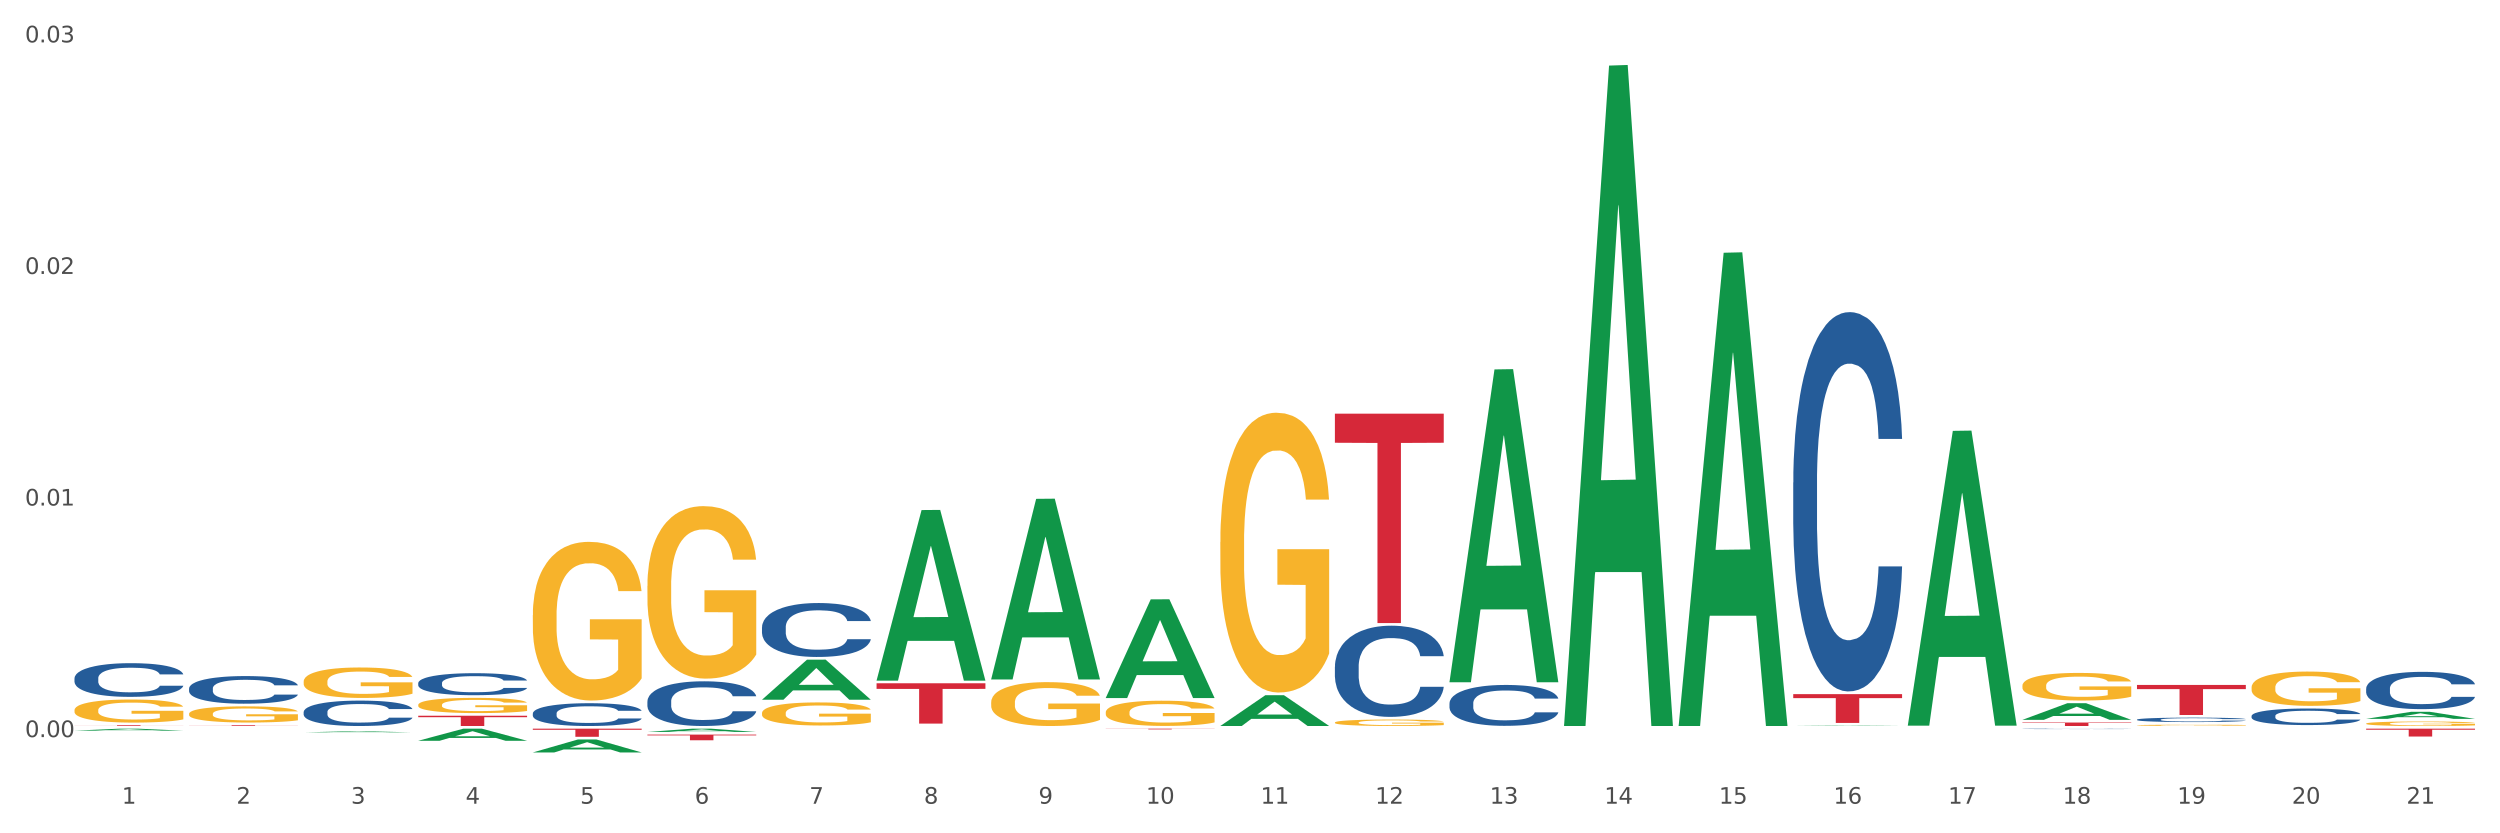 <?xml version="1.0" encoding="utf-8" standalone="no"?>
<!DOCTYPE svg PUBLIC "-//W3C//DTD SVG 1.1//EN"
  "http://www.w3.org/Graphics/SVG/1.1/DTD/svg11.dtd">
<svg xmlns:xlink="http://www.w3.org/1999/xlink" width="1080pt" height="360pt" viewBox="0 0 1080 360" xmlns="http://www.w3.org/2000/svg" version="1.1">
 <rect x="0" y="0" width="1080" height="360" fill="#333333" stroke="none"/>
 <defs>
  <style type="text/css">*{stroke-linejoin: round; stroke-linecap: butt}</style>
 </defs>
 <g id="figure_1">
  <g id="patch_1">
   <path d="M 0 360 
L 1080 360 
L 1080 0 
L 0 0 
z
" style="fill: #ffffff; stroke: #ffffff; stroke-linejoin: miter"/>
  </g>
  <g id="axes_1">
   <g id="matplotlib.axis_1">
    <g id="xtick_1">
     <g id="text_1">
      <!-- 1 -->
      <g style="fill: #4d4d4d" transform="translate(52.633 347.204) scale(0.096 -0.096)">
       <defs>
        <path id="DejaVuSans-31" d="M 794 531 
L 1825 531 
L 1825 4091 
L 703 3866 
L 703 4441 
L 1819 4666 
L 2450 4666 
L 2450 531 
L 3481 531 
L 3481 0 
L 794 0 
L 794 531 
z
" transform="scale(0.016)"/>
       </defs>
       <use xlink:href="#DejaVuSans-31"/>
      </g>
     </g>
    </g>
    <g id="xtick_2">
     <g id="text_2">
      <!-- 2 -->
      <g style="fill: #4d4d4d" transform="translate(102.133 347.204) scale(0.096 -0.096)">
       <defs>
        <path id="DejaVuSans-32" d="M 1228 531 
L 3431 531 
L 3431 0 
L 469 0 
L 469 531 
Q 828 903 1448 1529 
Q 2069 2156 2228 2338 
Q 2531 2678 2651 2914 
Q 2772 3150 2772 3378 
Q 2772 3750 2511 3984 
Q 2250 4219 1831 4219 
Q 1534 4219 1204 4116 
Q 875 4013 500 3803 
L 500 4441 
Q 881 4594 1212 4672 
Q 1544 4750 1819 4750 
Q 2544 4750 2975 4387 
Q 3406 4025 3406 3419 
Q 3406 3131 3298 2873 
Q 3191 2616 2906 2266 
Q 2828 2175 2409 1742 
Q 1991 1309 1228 531 
z
" transform="scale(0.016)"/>
       </defs>
       <use xlink:href="#DejaVuSans-32"/>
      </g>
     </g>
    </g>
    <g id="xtick_3">
     <g id="text_3">
      <!-- 3 -->
      <g style="fill: #4d4d4d" transform="translate(151.633 347.204) scale(0.096 -0.096)">
       <defs>
        <path id="DejaVuSans-33" d="M 2597 2516 
Q 3050 2419 3304 2112 
Q 3559 1806 3559 1356 
Q 3559 666 3084 287 
Q 2609 -91 1734 -91 
Q 1441 -91 1130 -33 
Q 819 25 488 141 
L 488 750 
Q 750 597 1062 519 
Q 1375 441 1716 441 
Q 2309 441 2620 675 
Q 2931 909 2931 1356 
Q 2931 1769 2642 2001 
Q 2353 2234 1838 2234 
L 1294 2234 
L 1294 2753 
L 1863 2753 
Q 2328 2753 2575 2939 
Q 2822 3125 2822 3475 
Q 2822 3834 2567 4026 
Q 2313 4219 1838 4219 
Q 1578 4219 1281 4162 
Q 984 4106 628 3988 
L 628 4550 
Q 988 4650 1302 4700 
Q 1616 4750 1894 4750 
Q 2613 4750 3031 4423 
Q 3450 4097 3450 3541 
Q 3450 3153 3228 2886 
Q 3006 2619 2597 2516 
z
" transform="scale(0.016)"/>
       </defs>
       <use xlink:href="#DejaVuSans-33"/>
      </g>
     </g>
    </g>
    <g id="xtick_4">
     <g id="text_4">
      <!-- 4 -->
      <g style="fill: #4d4d4d" transform="translate(201.133 347.204) scale(0.096 -0.096)">
       <defs>
        <path id="DejaVuSans-34" d="M 2419 4116 
L 825 1625 
L 2419 1625 
L 2419 4116 
z
M 2253 4666 
L 3047 4666 
L 3047 1625 
L 3713 1625 
L 3713 1100 
L 3047 1100 
L 3047 0 
L 2419 0 
L 2419 1100 
L 313 1100 
L 313 1709 
L 2253 4666 
z
" transform="scale(0.016)"/>
       </defs>
       <use xlink:href="#DejaVuSans-34"/>
      </g>
     </g>
    </g>
    <g id="xtick_5">
     <g id="text_5">
      <!-- 5 -->
      <g style="fill: #4d4d4d" transform="translate(250.633 347.204) scale(0.096 -0.096)">
       <defs>
        <path id="DejaVuSans-35" d="M 691 4666 
L 3169 4666 
L 3169 4134 
L 1269 4134 
L 1269 2991 
Q 1406 3038 1543 3061 
Q 1681 3084 1819 3084 
Q 2600 3084 3056 2656 
Q 3513 2228 3513 1497 
Q 3513 744 3044 326 
Q 2575 -91 1722 -91 
Q 1428 -91 1123 -41 
Q 819 9 494 109 
L 494 744 
Q 775 591 1075 516 
Q 1375 441 1709 441 
Q 2250 441 2565 725 
Q 2881 1009 2881 1497 
Q 2881 1984 2565 2268 
Q 2250 2553 1709 2553 
Q 1456 2553 1204 2497 
Q 953 2441 691 2322 
L 691 4666 
z
" transform="scale(0.016)"/>
       </defs>
       <use xlink:href="#DejaVuSans-35"/>
      </g>
     </g>
    </g>
    <g id="xtick_6">
     <g id="text_6">
      <!-- 6 -->
      <g style="fill: #4d4d4d" transform="translate(300.134 347.204) scale(0.096 -0.096)">
       <defs>
        <path id="DejaVuSans-36" d="M 2113 2584 
Q 1688 2584 1439 2293 
Q 1191 2003 1191 1497 
Q 1191 994 1439 701 
Q 1688 409 2113 409 
Q 2538 409 2786 701 
Q 3034 994 3034 1497 
Q 3034 2003 2786 2293 
Q 2538 2584 2113 2584 
z
M 3366 4563 
L 3366 3988 
Q 3128 4100 2886 4159 
Q 2644 4219 2406 4219 
Q 1781 4219 1451 3797 
Q 1122 3375 1075 2522 
Q 1259 2794 1537 2939 
Q 1816 3084 2150 3084 
Q 2853 3084 3261 2657 
Q 3669 2231 3669 1497 
Q 3669 778 3244 343 
Q 2819 -91 2113 -91 
Q 1303 -91 875 529 
Q 447 1150 447 2328 
Q 447 3434 972 4092 
Q 1497 4750 2381 4750 
Q 2619 4750 2861 4703 
Q 3103 4656 3366 4563 
z
" transform="scale(0.016)"/>
       </defs>
       <use xlink:href="#DejaVuSans-36"/>
      </g>
     </g>
    </g>
    <g id="xtick_7">
     <g id="text_7">
      <!-- 7 -->
      <g style="fill: #4d4d4d" transform="translate(349.634 347.204) scale(0.096 -0.096)">
       <defs>
        <path id="DejaVuSans-37" d="M 525 4666 
L 3525 4666 
L 3525 4397 
L 1831 0 
L 1172 0 
L 2766 4134 
L 525 4134 
L 525 4666 
z
" transform="scale(0.016)"/>
       </defs>
       <use xlink:href="#DejaVuSans-37"/>
      </g>
     </g>
    </g>
    <g id="xtick_8">
     <g id="text_8">
      <!-- 8 -->
      <g style="fill: #4d4d4d" transform="translate(399.134 347.204) scale(0.096 -0.096)">
       <defs>
        <path id="DejaVuSans-38" d="M 2034 2216 
Q 1584 2216 1326 1975 
Q 1069 1734 1069 1313 
Q 1069 891 1326 650 
Q 1584 409 2034 409 
Q 2484 409 2743 651 
Q 3003 894 3003 1313 
Q 3003 1734 2745 1975 
Q 2488 2216 2034 2216 
z
M 1403 2484 
Q 997 2584 770 2862 
Q 544 3141 544 3541 
Q 544 4100 942 4425 
Q 1341 4750 2034 4750 
Q 2731 4750 3128 4425 
Q 3525 4100 3525 3541 
Q 3525 3141 3298 2862 
Q 3072 2584 2669 2484 
Q 3125 2378 3379 2068 
Q 3634 1759 3634 1313 
Q 3634 634 3220 271 
Q 2806 -91 2034 -91 
Q 1263 -91 848 271 
Q 434 634 434 1313 
Q 434 1759 690 2068 
Q 947 2378 1403 2484 
z
M 1172 3481 
Q 1172 3119 1398 2916 
Q 1625 2713 2034 2713 
Q 2441 2713 2670 2916 
Q 2900 3119 2900 3481 
Q 2900 3844 2670 4047 
Q 2441 4250 2034 4250 
Q 1625 4250 1398 4047 
Q 1172 3844 1172 3481 
z
" transform="scale(0.016)"/>
       </defs>
       <use xlink:href="#DejaVuSans-38"/>
      </g>
     </g>
    </g>
    <g id="xtick_9">
     <g id="text_9">
      <!-- 9 -->
      <g style="fill: #4d4d4d" transform="translate(448.634 347.204) scale(0.096 -0.096)">
       <defs>
        <path id="DejaVuSans-39" d="M 703 97 
L 703 672 
Q 941 559 1184 500 
Q 1428 441 1663 441 
Q 2288 441 2617 861 
Q 2947 1281 2994 2138 
Q 2813 1869 2534 1725 
Q 2256 1581 1919 1581 
Q 1219 1581 811 2004 
Q 403 2428 403 3163 
Q 403 3881 828 4315 
Q 1253 4750 1959 4750 
Q 2769 4750 3195 4129 
Q 3622 3509 3622 2328 
Q 3622 1225 3098 567 
Q 2575 -91 1691 -91 
Q 1453 -91 1209 -44 
Q 966 3 703 97 
z
M 1959 2075 
Q 2384 2075 2632 2365 
Q 2881 2656 2881 3163 
Q 2881 3666 2632 3958 
Q 2384 4250 1959 4250 
Q 1534 4250 1286 3958 
Q 1038 3666 1038 3163 
Q 1038 2656 1286 2365 
Q 1534 2075 1959 2075 
z
" transform="scale(0.016)"/>
       </defs>
       <use xlink:href="#DejaVuSans-39"/>
      </g>
     </g>
    </g>
    <g id="xtick_10">
     <g id="text_10">
      <!-- 10 -->
      <g style="fill: #4d4d4d" transform="translate(495.079 347.204) scale(0.096 -0.096)">
       <defs>
        <path id="DejaVuSans-30" d="M 2034 4250 
Q 1547 4250 1301 3770 
Q 1056 3291 1056 2328 
Q 1056 1369 1301 889 
Q 1547 409 2034 409 
Q 2525 409 2770 889 
Q 3016 1369 3016 2328 
Q 3016 3291 2770 3770 
Q 2525 4250 2034 4250 
z
M 2034 4750 
Q 2819 4750 3233 4129 
Q 3647 3509 3647 2328 
Q 3647 1150 3233 529 
Q 2819 -91 2034 -91 
Q 1250 -91 836 529 
Q 422 1150 422 2328 
Q 422 3509 836 4129 
Q 1250 4750 2034 4750 
z
" transform="scale(0.016)"/>
       </defs>
       <use xlink:href="#DejaVuSans-31"/>
       <use xlink:href="#DejaVuSans-30" transform="translate(63.623 0)"/>
      </g>
     </g>
    </g>
    <g id="xtick_11">
     <g id="text_11">
      <!-- 11 -->
      <g style="fill: #4d4d4d" transform="translate(544.58 347.204) scale(0.096 -0.096)">
       <use xlink:href="#DejaVuSans-31"/>
       <use xlink:href="#DejaVuSans-31" transform="translate(63.623 0)"/>
      </g>
     </g>
    </g>
    <g id="xtick_12">
     <g id="text_12">
      <!-- 12 -->
      <g style="fill: #4d4d4d" transform="translate(594.08 347.204) scale(0.096 -0.096)">
       <use xlink:href="#DejaVuSans-31"/>
       <use xlink:href="#DejaVuSans-32" transform="translate(63.623 0)"/>
      </g>
     </g>
    </g>
    <g id="xtick_13">
     <g id="text_13">
      <!-- 13 -->
      <g style="fill: #4d4d4d" transform="translate(643.58 347.204) scale(0.096 -0.096)">
       <use xlink:href="#DejaVuSans-31"/>
       <use xlink:href="#DejaVuSans-33" transform="translate(63.623 0)"/>
      </g>
     </g>
    </g>
    <g id="xtick_14">
     <g id="text_14">
      <!-- 14 -->
      <g style="fill: #4d4d4d" transform="translate(693.08 347.204) scale(0.096 -0.096)">
       <use xlink:href="#DejaVuSans-31"/>
       <use xlink:href="#DejaVuSans-34" transform="translate(63.623 0)"/>
      </g>
     </g>
    </g>
    <g id="xtick_15">
     <g id="text_15">
      <!-- 15 -->
      <g style="fill: #4d4d4d" transform="translate(742.58 347.204) scale(0.096 -0.096)">
       <use xlink:href="#DejaVuSans-31"/>
       <use xlink:href="#DejaVuSans-35" transform="translate(63.623 0)"/>
      </g>
     </g>
    </g>
    <g id="xtick_16">
     <g id="text_16">
      <!-- 16 -->
      <g style="fill: #4d4d4d" transform="translate(792.08 347.204) scale(0.096 -0.096)">
       <use xlink:href="#DejaVuSans-31"/>
       <use xlink:href="#DejaVuSans-36" transform="translate(63.623 0)"/>
      </g>
     </g>
    </g>
    <g id="xtick_17">
     <g id="text_17">
      <!-- 17 -->
      <g style="fill: #4d4d4d" transform="translate(841.58 347.204) scale(0.096 -0.096)">
       <use xlink:href="#DejaVuSans-31"/>
       <use xlink:href="#DejaVuSans-37" transform="translate(63.623 0)"/>
      </g>
     </g>
    </g>
    <g id="xtick_18">
     <g id="text_18">
      <!-- 18 -->
      <g style="fill: #4d4d4d" transform="translate(891.08 347.204) scale(0.096 -0.096)">
       <use xlink:href="#DejaVuSans-31"/>
       <use xlink:href="#DejaVuSans-38" transform="translate(63.623 0)"/>
      </g>
     </g>
    </g>
    <g id="xtick_19">
     <g id="text_19">
      <!-- 19 -->
      <g style="fill: #4d4d4d" transform="translate(940.58 347.204) scale(0.096 -0.096)">
       <use xlink:href="#DejaVuSans-31"/>
       <use xlink:href="#DejaVuSans-39" transform="translate(63.623 0)"/>
      </g>
     </g>
    </g>
    <g id="xtick_20">
     <g id="text_20">
      <!-- 20 -->
      <g style="fill: #4d4d4d" transform="translate(990.08 347.204) scale(0.096 -0.096)">
       <use xlink:href="#DejaVuSans-32"/>
       <use xlink:href="#DejaVuSans-30" transform="translate(63.623 0)"/>
      </g>
     </g>
    </g>
    <g id="xtick_21">
     <g id="text_21">
      <!-- 21 -->
      <g style="fill: #4d4d4d" transform="translate(1039.58 347.204) scale(0.096 -0.096)">
       <use xlink:href="#DejaVuSans-32"/>
       <use xlink:href="#DejaVuSans-31" transform="translate(63.623 0)"/>
      </g>
     </g>
    </g>
    <g id="xtick_22"/>
    <g id="xtick_23"/>
    <g id="xtick_24"/>
    <g id="xtick_25"/>
    <g id="xtick_26"/>
    <g id="xtick_27"/>
    <g id="xtick_28"/>
    <g id="xtick_29"/>
    <g id="xtick_30"/>
    <g id="xtick_31"/>
    <g id="xtick_32"/>
    <g id="xtick_33"/>
    <g id="xtick_34"/>
    <g id="xtick_35"/>
    <g id="xtick_36"/>
    <g id="xtick_37"/>
    <g id="xtick_38"/>
    <g id="xtick_39"/>
    <g id="xtick_40"/>
    <g id="xtick_41"/>
   </g>
   <g id="matplotlib.axis_2">
    <g id="ytick_1">
     <g id="text_22">
      <!-- 0.00 -->
      <g style="fill: #4d4d4d" transform="translate(10.8 318.431) scale(0.096 -0.096)">
       <defs>
        <path id="DejaVuSans-2e" d="M 684 794 
L 1344 794 
L 1344 0 
L 684 0 
L 684 794 
z
" transform="scale(0.016)"/>
       </defs>
       <use xlink:href="#DejaVuSans-30"/>
       <use xlink:href="#DejaVuSans-2e" transform="translate(63.623 0)"/>
       <use xlink:href="#DejaVuSans-30" transform="translate(95.41 0)"/>
       <use xlink:href="#DejaVuSans-30" transform="translate(159.033 0)"/>
      </g>
     </g>
    </g>
    <g id="ytick_2">
     <g id="text_23">
      <!-- 0.01 -->
      <g style="fill: #4d4d4d" transform="translate(10.8 218.392) scale(0.096 -0.096)">
       <use xlink:href="#DejaVuSans-30"/>
       <use xlink:href="#DejaVuSans-2e" transform="translate(63.623 0)"/>
       <use xlink:href="#DejaVuSans-30" transform="translate(95.41 0)"/>
       <use xlink:href="#DejaVuSans-31" transform="translate(159.033 0)"/>
      </g>
     </g>
    </g>
    <g id="ytick_3">
     <g id="text_24">
      <!-- 0.02 -->
      <g style="fill: #4d4d4d" transform="translate(10.8 118.353) scale(0.096 -0.096)">
       <use xlink:href="#DejaVuSans-30"/>
       <use xlink:href="#DejaVuSans-2e" transform="translate(63.623 0)"/>
       <use xlink:href="#DejaVuSans-30" transform="translate(95.41 0)"/>
       <use xlink:href="#DejaVuSans-32" transform="translate(159.033 0)"/>
      </g>
     </g>
    </g>
    <g id="ytick_4">
     <g id="text_25">
      <!-- 0.03 -->
      <g style="fill: #4d4d4d" transform="translate(10.8 18.315) scale(0.096 -0.096)">
       <use xlink:href="#DejaVuSans-30"/>
       <use xlink:href="#DejaVuSans-2e" transform="translate(63.623 0)"/>
       <use xlink:href="#DejaVuSans-30" transform="translate(95.41 0)"/>
       <use xlink:href="#DejaVuSans-33" transform="translate(159.033 0)"/>
      </g>
     </g>
    </g>
    <g id="ytick_5"/>
    <g id="ytick_6"/>
    <g id="ytick_7"/>
   </g>
   <g id="PolyCollection_1">
    <path d="M 81.675 297.425 
L 81.731 297.414 
L 81.731 297.109 
L 81.897 296.695 
L 82.509 295.931 
L 83.287 295.353 
L 84.621 294.677 
L 85.344 294.394 
L 86.289 294.078 
L 88.234 293.565 
L 90.457 293.129 
L 92.014 292.889 
L 93.181 292.737 
L 95.794 292.464 
L 97.294 292.344 
L 98.851 292.246 
L 100.185 292.181 
L 102.408 292.104 
L 104.187 292.072 
L 106.244 292.061 
L 107.967 292.072 
L 110.246 292.115 
L 113.581 292.246 
L 114.859 292.322 
L 116.582 292.453 
L 118.361 292.628 
L 119.806 292.802 
L 121.474 293.053 
L 123.197 293.38 
L 124.865 293.794 
L 126.032 294.176 
L 126.977 294.579 
L 127.811 295.07 
L 128.422 295.604 
L 128.7 296.051 
L 118.528 296.051 
L 118.25 295.648 
L 117.694 295.212 
L 117.138 294.917 
L 116.527 294.677 
L 115.582 294.405 
L 114.748 294.23 
L 113.359 294.023 
L 112.08 293.892 
L 111.024 293.816 
L 109.745 293.751 
L 107.022 293.685 
L 105.076 293.685 
L 103.853 293.707 
L 102.353 293.762 
L 101.074 293.838 
L 99.573 293.969 
L 98.406 294.11 
L 97.239 294.296 
L 96.572 294.427 
L 95.571 294.667 
L 94.904 294.863 
L 94.015 295.201 
L 93.515 295.441 
L 92.625 296.062 
L 92.236 296.52 
L 92.069 296.836 
L 91.958 297.185 
L 91.958 298.886 
L 92.292 299.649 
L 92.57 299.976 
L 93.014 300.347 
L 93.848 300.827 
L 95.071 301.296 
L 96.349 301.634 
L 97.406 301.841 
L 98.406 301.994 
L 99.407 302.113 
L 100.63 302.223 
L 101.63 302.288 
L 103.131 302.353 
L 104.91 302.386 
L 106.299 302.386 
L 109.134 302.332 
L 110.412 302.277 
L 111.635 302.201 
L 112.969 302.081 
L 114.026 301.95 
L 114.637 301.852 
L 115.638 301.645 
L 116.416 301.427 
L 117.083 301.176 
L 117.527 300.958 
L 118.028 300.631 
L 118.417 300.26 
L 118.528 300.064 
L 128.7 300.064 
L 128.478 300.456 
L 128.089 300.838 
L 127.31 301.35 
L 126.699 301.645 
L 125.754 302.004 
L 124.753 302.31 
L 123.364 302.648 
L 122.085 302.899 
L 120.751 303.117 
L 119.306 303.313 
L 116.694 303.585 
L 115.749 303.662 
L 113.748 303.793 
L 112.191 303.869 
L 109.912 303.945 
L 107.578 303.989 
L 105.132 304 
L 102.964 303.978 
L 100.574 303.913 
L 99.073 303.847 
L 97.406 303.749 
L 95.46 303.596 
L 93.626 303.411 
L 91.903 303.193 
L 90.291 302.942 
L 88.79 302.659 
L 86.844 302.19 
L 85.399 301.732 
L 84.343 301.307 
L 83.62 300.947 
L 82.898 300.489 
L 82.509 300.173 
L 81.897 299.409 
L 81.675 298.701 
L 81.675 297.425 
z
" clip-path="url(#p1fb6ff9ce2)" style="fill: #255c99"/>
    <path d="M 32.175 293.029 
L 32.231 293.016 
L 32.231 292.644 
L 32.397 292.139 
L 33.009 291.208 
L 33.787 290.504 
L 35.121 289.68 
L 35.844 289.334 
L 36.789 288.949 
L 38.734 288.324 
L 40.957 287.793 
L 42.514 287.5 
L 43.681 287.314 
L 46.294 286.982 
L 47.794 286.836 
L 49.351 286.716 
L 50.685 286.636 
L 52.908 286.543 
L 54.687 286.503 
L 56.744 286.49 
L 58.467 286.503 
L 60.746 286.556 
L 64.081 286.716 
L 65.359 286.809 
L 67.082 286.968 
L 68.861 287.181 
L 70.306 287.394 
L 71.974 287.699 
L 73.697 288.098 
L 75.365 288.603 
L 76.532 289.068 
L 77.477 289.56 
L 78.311 290.158 
L 78.922 290.809 
L 79.2 291.354 
L 69.028 291.354 
L 68.75 290.863 
L 68.194 290.331 
L 67.638 289.972 
L 67.027 289.68 
L 66.082 289.348 
L 65.248 289.135 
L 63.859 288.882 
L 62.58 288.723 
L 61.524 288.63 
L 60.245 288.55 
L 57.522 288.47 
L 55.576 288.47 
L 54.353 288.497 
L 52.853 288.563 
L 51.574 288.656 
L 50.073 288.816 
L 48.906 288.989 
L 47.739 289.215 
L 47.072 289.374 
L 46.071 289.666 
L 45.404 289.906 
L 44.515 290.318 
L 44.015 290.61 
L 43.125 291.368 
L 42.736 291.926 
L 42.569 292.311 
L 42.458 292.737 
L 42.458 294.81 
L 42.792 295.74 
L 43.07 296.139 
L 43.514 296.591 
L 44.348 297.176 
L 45.571 297.747 
L 46.849 298.159 
L 47.906 298.412 
L 48.906 298.598 
L 49.907 298.744 
L 51.13 298.877 
L 52.13 298.957 
L 53.631 299.036 
L 55.41 299.076 
L 56.799 299.076 
L 59.634 299.01 
L 60.913 298.943 
L 62.135 298.85 
L 63.469 298.704 
L 64.526 298.545 
L 65.137 298.425 
L 66.138 298.173 
L 66.916 297.907 
L 67.583 297.601 
L 68.027 297.335 
L 68.528 296.936 
L 68.917 296.485 
L 69.028 296.245 
L 79.2 296.245 
L 78.978 296.724 
L 78.589 297.189 
L 77.81 297.814 
L 77.199 298.173 
L 76.254 298.611 
L 75.253 298.983 
L 73.864 299.395 
L 72.585 299.701 
L 71.251 299.967 
L 69.806 300.206 
L 67.194 300.538 
L 66.249 300.631 
L 64.248 300.791 
L 62.691 300.884 
L 60.412 300.977 
L 58.078 301.03 
L 55.632 301.043 
L 53.464 301.017 
L 51.074 300.937 
L 49.573 300.857 
L 47.906 300.738 
L 45.96 300.552 
L 44.126 300.326 
L 42.403 300.06 
L 40.791 299.754 
L 39.29 299.409 
L 37.344 298.837 
L 35.899 298.279 
L 34.843 297.761 
L 34.12 297.322 
L 33.398 296.764 
L 33.009 296.378 
L 32.397 295.448 
L 32.175 294.584 
L 32.175 293.029 
z
" clip-path="url(#p1fb6ff9ce2)" style="fill: #255c99"/>
    <path d="M 1022.175 312.591 
L 1022.231 312.589 
L 1022.231 312.525 
L 1022.342 312.47 
L 1022.897 312.337 
L 1023.73 312.227 
L 1024.34 312.169 
L 1024.951 312.121 
L 1025.673 312.073 
L 1026.561 312.023 
L 1028.171 311.95 
L 1029.17 311.913 
L 1030.392 311.874 
L 1032.613 311.817 
L 1034.223 311.785 
L 1035.888 311.758 
L 1038.609 311.726 
L 1040.385 311.712 
L 1042.273 311.702 
L 1044.549 311.694 
L 1046.27 311.693 
L 1050.046 311.698 
L 1053.266 311.714 
L 1054.82 311.726 
L 1056.819 311.748 
L 1057.874 311.762 
L 1059.595 311.79 
L 1061.372 311.828 
L 1062.593 311.86 
L 1064.425 311.92 
L 1065.813 311.98 
L 1067.09 312.055 
L 1067.756 312.106 
L 1068.256 312.154 
L 1068.7 312.209 
L 1069.144 312.296 
L 1059.151 312.296 
L 1058.762 312.234 
L 1058.152 312.176 
L 1057.263 312.119 
L 1056.486 312.083 
L 1055.154 312.039 
L 1053.932 312.011 
L 1052.655 311.989 
L 1051.101 311.971 
L 1049.879 311.963 
L 1048.158 311.955 
L 1044.771 311.957 
L 1042.495 311.971 
L 1040.941 311.989 
L 1039.941 312.005 
L 1039.053 312.023 
L 1038.054 312.048 
L 1036.888 312.085 
L 1036.055 312.119 
L 1035.222 312.161 
L 1034.556 312.204 
L 1033.945 312.254 
L 1033.445 312.307 
L 1033.057 312.362 
L 1032.724 312.43 
L 1032.446 312.541 
L 1032.446 312.785 
L 1032.557 312.84 
L 1032.835 312.913 
L 1033.168 312.968 
L 1033.723 313.033 
L 1034.223 313.078 
L 1035.167 313.142 
L 1036.221 313.195 
L 1037.054 313.229 
L 1037.887 313.257 
L 1039.331 313.296 
L 1040.941 313.328 
L 1042.329 313.348 
L 1044.216 313.365 
L 1045.493 313.372 
L 1046.604 313.376 
L 1049.324 313.376 
L 1051.267 313.371 
L 1053.432 313.358 
L 1055.098 313.342 
L 1056.486 313.323 
L 1058.041 313.291 
L 1059.04 313.261 
L 1059.04 312.889 
L 1046.826 312.888 
L 1046.826 312.641 
L 1069.2 312.641 
L 1069.2 313.365 
L 1068.256 313.403 
L 1067.201 313.436 
L 1066.091 313.466 
L 1064.425 313.504 
L 1062.427 313.539 
L 1060.65 313.564 
L 1058.762 313.585 
L 1056.542 313.605 
L 1053.655 313.623 
L 1051.878 313.63 
L 1049.657 313.635 
L 1047.048 313.637 
L 1044.771 313.633 
L 1042.551 313.625 
L 1040.219 313.609 
L 1037.943 313.585 
L 1036.221 313.562 
L 1034.5 313.534 
L 1032.668 313.497 
L 1031.225 313.461 
L 1030.114 313.429 
L 1028.893 313.388 
L 1027.56 313.335 
L 1026.561 313.287 
L 1025.673 313.237 
L 1024.729 313.174 
L 1024.063 313.118 
L 1023.396 313.049 
L 1023.008 312.998 
L 1022.564 312.918 
L 1022.231 312.806 
L 1022.175 312.591 
z
" clip-path="url(#p1fb6ff9ce2)" style="fill: #f7b32b"/>
    <path d="M 329.175 270.978 
L 329.231 270.957 
L 329.231 270.361 
L 329.397 269.552 
L 330.009 268.062 
L 330.787 266.934 
L 332.121 265.614 
L 332.844 265.061 
L 333.789 264.444 
L 335.734 263.443 
L 337.957 262.592 
L 339.514 262.124 
L 340.681 261.826 
L 343.294 261.293 
L 344.794 261.059 
L 346.351 260.868 
L 347.685 260.74 
L 349.908 260.591 
L 351.687 260.527 
L 353.744 260.506 
L 355.467 260.527 
L 357.746 260.612 
L 361.081 260.868 
L 362.359 261.017 
L 364.082 261.272 
L 365.861 261.613 
L 367.306 261.953 
L 368.974 262.443 
L 370.697 263.081 
L 372.365 263.89 
L 373.532 264.635 
L 374.477 265.423 
L 375.311 266.381 
L 375.922 267.424 
L 376.2 268.296 
L 366.028 268.296 
L 365.75 267.509 
L 365.194 266.657 
L 364.638 266.083 
L 364.027 265.614 
L 363.082 265.082 
L 362.248 264.742 
L 360.859 264.337 
L 359.58 264.082 
L 358.524 263.933 
L 357.245 263.805 
L 354.522 263.677 
L 352.576 263.677 
L 351.353 263.72 
L 349.853 263.826 
L 348.574 263.975 
L 347.073 264.231 
L 345.906 264.507 
L 344.739 264.869 
L 344.072 265.125 
L 343.071 265.593 
L 342.404 265.976 
L 341.515 266.636 
L 341.015 267.104 
L 340.125 268.318 
L 339.736 269.211 
L 339.569 269.829 
L 339.458 270.51 
L 339.458 273.83 
L 339.792 275.32 
L 340.07 275.959 
L 340.514 276.683 
L 341.348 277.619 
L 342.571 278.534 
L 343.849 279.194 
L 344.906 279.599 
L 345.906 279.897 
L 346.907 280.131 
L 348.13 280.344 
L 349.13 280.471 
L 350.631 280.599 
L 352.41 280.663 
L 353.799 280.663 
L 356.634 280.556 
L 357.913 280.45 
L 359.135 280.301 
L 360.469 280.067 
L 361.526 279.811 
L 362.137 279.62 
L 363.137 279.215 
L 363.916 278.79 
L 364.583 278.3 
L 365.027 277.874 
L 365.528 277.236 
L 365.917 276.512 
L 366.028 276.129 
L 376.2 276.129 
L 375.978 276.895 
L 375.589 277.64 
L 374.81 278.641 
L 374.199 279.215 
L 373.254 279.918 
L 372.253 280.514 
L 370.864 281.174 
L 369.585 281.663 
L 368.251 282.089 
L 366.806 282.472 
L 364.194 283.004 
L 363.249 283.153 
L 361.248 283.409 
L 359.691 283.558 
L 357.412 283.707 
L 355.078 283.792 
L 352.632 283.813 
L 350.464 283.77 
L 348.074 283.643 
L 346.573 283.515 
L 344.906 283.323 
L 342.96 283.025 
L 341.126 282.664 
L 339.403 282.238 
L 337.791 281.748 
L 336.29 281.195 
L 334.344 280.28 
L 332.899 279.386 
L 331.843 278.556 
L 331.12 277.853 
L 330.398 276.959 
L 330.009 276.342 
L 329.397 274.852 
L 329.175 273.468 
L 329.175 270.978 
z
" clip-path="url(#p1fb6ff9ce2)" style="fill: #255c99"/>
    <path d="M 279.675 302.999 
L 279.731 302.982 
L 279.731 302.488 
L 279.897 301.817 
L 280.509 300.582 
L 281.287 299.647 
L 282.621 298.554 
L 283.344 298.095 
L 284.289 297.583 
L 286.234 296.754 
L 288.457 296.049 
L 290.014 295.661 
L 291.181 295.414 
L 293.794 294.973 
L 295.294 294.778 
L 296.851 294.62 
L 298.185 294.514 
L 300.408 294.39 
L 302.187 294.337 
L 304.244 294.32 
L 305.967 294.337 
L 308.246 294.408 
L 311.581 294.62 
L 312.859 294.743 
L 314.582 294.955 
L 316.361 295.237 
L 317.806 295.519 
L 319.474 295.925 
L 321.197 296.454 
L 322.865 297.125 
L 324.032 297.742 
L 324.977 298.395 
L 325.811 299.189 
L 326.422 300.053 
L 326.7 300.776 
L 316.528 300.776 
L 316.25 300.124 
L 315.694 299.418 
L 315.138 298.942 
L 314.527 298.554 
L 313.582 298.113 
L 312.748 297.83 
L 311.359 297.495 
L 310.08 297.284 
L 309.024 297.16 
L 307.745 297.054 
L 305.022 296.948 
L 303.076 296.948 
L 301.853 296.984 
L 300.353 297.072 
L 299.074 297.195 
L 297.573 297.407 
L 296.406 297.636 
L 295.239 297.936 
L 294.572 298.148 
L 293.571 298.536 
L 292.904 298.854 
L 292.015 299.4 
L 291.515 299.789 
L 290.625 300.794 
L 290.236 301.535 
L 290.069 302.047 
L 289.958 302.611 
L 289.958 305.363 
L 290.292 306.598 
L 290.57 307.127 
L 291.014 307.727 
L 291.848 308.503 
L 293.071 309.262 
L 294.349 309.809 
L 295.406 310.144 
L 296.406 310.391 
L 297.407 310.585 
L 298.63 310.761 
L 299.63 310.867 
L 301.131 310.973 
L 302.91 311.026 
L 304.299 311.026 
L 307.134 310.938 
L 308.413 310.85 
L 309.635 310.726 
L 310.969 310.532 
L 312.026 310.32 
L 312.637 310.162 
L 313.637 309.826 
L 314.416 309.474 
L 315.083 309.068 
L 315.527 308.715 
L 316.028 308.186 
L 316.417 307.586 
L 316.528 307.268 
L 326.7 307.268 
L 326.478 307.904 
L 326.089 308.521 
L 325.31 309.35 
L 324.699 309.826 
L 323.754 310.409 
L 322.753 310.903 
L 321.364 311.449 
L 320.085 311.855 
L 318.751 312.208 
L 317.306 312.526 
L 314.694 312.967 
L 313.749 313.09 
L 311.748 313.302 
L 310.191 313.425 
L 307.912 313.549 
L 305.578 313.619 
L 303.132 313.637 
L 300.964 313.602 
L 298.574 313.496 
L 297.073 313.39 
L 295.406 313.231 
L 293.46 312.984 
L 291.626 312.684 
L 289.903 312.331 
L 288.291 311.926 
L 286.79 311.467 
L 284.844 310.708 
L 283.399 309.968 
L 282.343 309.28 
L 281.62 308.697 
L 280.898 307.956 
L 280.509 307.445 
L 279.897 306.21 
L 279.675 305.063 
L 279.675 302.999 
z
" clip-path="url(#p1fb6ff9ce2)" style="fill: #255c99"/>
    <path d="M 230.175 308.213 
L 230.231 308.204 
L 230.231 307.952 
L 230.397 307.61 
L 231.009 306.98 
L 231.787 306.504 
L 233.121 305.946 
L 233.844 305.712 
L 234.789 305.451 
L 236.734 305.028 
L 238.957 304.669 
L 240.514 304.471 
L 241.681 304.345 
L 244.294 304.12 
L 245.794 304.021 
L 247.351 303.94 
L 248.685 303.886 
L 250.908 303.823 
L 252.687 303.796 
L 254.744 303.787 
L 256.467 303.796 
L 258.746 303.832 
L 262.081 303.94 
L 263.359 304.003 
L 265.082 304.111 
L 266.861 304.255 
L 268.306 304.399 
L 269.974 304.606 
L 271.697 304.875 
L 273.365 305.217 
L 274.532 305.532 
L 275.477 305.865 
L 276.311 306.27 
L 276.922 306.711 
L 277.2 307.079 
L 267.028 307.079 
L 266.75 306.747 
L 266.194 306.387 
L 265.638 306.144 
L 265.027 305.946 
L 264.082 305.721 
L 263.248 305.577 
L 261.859 305.406 
L 260.58 305.298 
L 259.524 305.235 
L 258.245 305.181 
L 255.522 305.127 
L 253.576 305.127 
L 252.353 305.145 
L 250.853 305.19 
L 249.574 305.253 
L 248.073 305.361 
L 246.906 305.478 
L 245.739 305.631 
L 245.072 305.739 
L 244.071 305.937 
L 243.404 306.099 
L 242.515 306.378 
L 242.015 306.576 
L 241.125 307.088 
L 240.736 307.466 
L 240.569 307.727 
L 240.458 308.015 
L 240.458 309.418 
L 240.792 310.048 
L 241.07 310.318 
L 241.514 310.624 
L 242.348 311.019 
L 243.571 311.406 
L 244.849 311.685 
L 245.906 311.856 
L 246.906 311.982 
L 247.907 312.081 
L 249.13 312.171 
L 250.13 312.225 
L 251.631 312.279 
L 253.41 312.306 
L 254.799 312.306 
L 257.634 312.261 
L 258.913 312.216 
L 260.135 312.153 
L 261.469 312.054 
L 262.526 311.946 
L 263.137 311.865 
L 264.137 311.694 
L 264.916 311.514 
L 265.583 311.307 
L 266.027 311.127 
L 266.528 310.857 
L 266.917 310.552 
L 267.028 310.39 
L 277.2 310.39 
L 276.978 310.713 
L 276.589 311.028 
L 275.81 311.451 
L 275.199 311.694 
L 274.254 311.991 
L 273.253 312.243 
L 271.864 312.522 
L 270.585 312.728 
L 269.251 312.908 
L 267.806 313.07 
L 265.194 313.295 
L 264.249 313.358 
L 262.248 313.466 
L 260.691 313.529 
L 258.412 313.592 
L 256.078 313.628 
L 253.632 313.637 
L 251.464 313.619 
L 249.074 313.565 
L 247.573 313.511 
L 245.906 313.43 
L 243.96 313.304 
L 242.126 313.151 
L 240.403 312.971 
L 238.791 312.764 
L 237.29 312.531 
L 235.344 312.144 
L 233.899 311.766 
L 232.843 311.415 
L 232.12 311.118 
L 231.398 310.74 
L 231.009 310.48 
L 230.397 309.85 
L 230.175 309.265 
L 230.175 308.213 
z
" clip-path="url(#p1fb6ff9ce2)" style="fill: #255c99"/>
    <path d="M 180.675 320.004 
L 180.723 319.999 
L 200.115 314.789 
L 208.163 314.784 
L 227.7 320.013 
L 218.392 320.013 
L 214.174 318.796 
L 194.152 318.796 
L 194.007 318.815 
L 189.935 320.013 
L 180.675 320.013 
L 180.675 320.004 
L 196.673 318.069 
L 211.653 318.064 
L 204.236 315.898 
L 204.139 315.889 
L 204.042 315.903 
L 196.625 318.064 
L 196.673 318.069 
L 180.675 320.004 
z
" clip-path="url(#p1fb6ff9ce2)" style="fill: #109648"/>
    <path d="M 131.175 316.379 
L 131.223 316.378 
L 150.615 315.918 
L 158.663 315.918 
L 178.2 316.38 
L 168.892 316.38 
L 164.674 316.272 
L 144.652 316.272 
L 144.507 316.274 
L 140.435 316.38 
L 131.175 316.38 
L 131.175 316.379 
L 147.173 316.208 
L 162.153 316.207 
L 154.736 316.016 
L 154.639 316.015 
L 154.542 316.016 
L 147.125 316.207 
L 147.173 316.208 
L 131.175 316.379 
z
" clip-path="url(#p1fb6ff9ce2)" style="fill: #109648"/>
    <path d="M 32.175 315.641 
L 32.223 315.64 
L 51.615 314.785 
L 59.663 314.784 
L 79.2 315.643 
L 69.892 315.643 
L 65.674 315.443 
L 45.652 315.443 
L 45.507 315.446 
L 41.435 315.643 
L 32.175 315.643 
L 32.175 315.641 
L 48.173 315.323 
L 63.153 315.323 
L 55.736 314.967 
L 55.639 314.965 
L 55.542 314.968 
L 48.125 315.323 
L 48.173 315.323 
L 32.175 315.641 
z
" clip-path="url(#p1fb6ff9ce2)" style="fill: #109648"/>
    <path d="M 626.175 303.835 
L 626.231 303.819 
L 626.231 303.368 
L 626.397 302.754 
L 627.009 301.625 
L 627.787 300.77 
L 629.121 299.769 
L 629.844 299.35 
L 630.789 298.882 
L 632.734 298.123 
L 634.957 297.478 
L 636.514 297.123 
L 637.681 296.897 
L 640.294 296.494 
L 641.794 296.316 
L 643.351 296.171 
L 644.685 296.074 
L 646.908 295.961 
L 648.687 295.913 
L 650.744 295.897 
L 652.467 295.913 
L 654.746 295.977 
L 658.081 296.171 
L 659.359 296.284 
L 661.082 296.478 
L 662.861 296.736 
L 664.306 296.994 
L 665.974 297.365 
L 667.697 297.849 
L 669.365 298.462 
L 670.532 299.027 
L 671.477 299.624 
L 672.311 300.35 
L 672.922 301.141 
L 673.2 301.802 
L 663.028 301.802 
L 662.75 301.205 
L 662.194 300.56 
L 661.638 300.124 
L 661.027 299.769 
L 660.082 299.366 
L 659.248 299.108 
L 657.859 298.801 
L 656.58 298.608 
L 655.524 298.495 
L 654.245 298.398 
L 651.522 298.301 
L 649.576 298.301 
L 648.353 298.333 
L 646.853 298.414 
L 645.574 298.527 
L 644.073 298.721 
L 642.906 298.93 
L 641.739 299.205 
L 641.072 299.398 
L 640.071 299.753 
L 639.404 300.044 
L 638.515 300.544 
L 638.015 300.899 
L 637.125 301.819 
L 636.736 302.496 
L 636.569 302.964 
L 636.458 303.48 
L 636.458 305.998 
L 636.792 307.127 
L 637.07 307.611 
L 637.514 308.16 
L 638.348 308.87 
L 639.571 309.564 
L 640.849 310.064 
L 641.906 310.37 
L 642.906 310.596 
L 643.907 310.774 
L 645.13 310.935 
L 646.13 311.032 
L 647.631 311.129 
L 649.41 311.177 
L 650.799 311.177 
L 653.634 311.096 
L 654.913 311.016 
L 656.135 310.903 
L 657.469 310.725 
L 658.526 310.532 
L 659.137 310.386 
L 660.138 310.08 
L 660.916 309.757 
L 661.583 309.386 
L 662.027 309.063 
L 662.528 308.579 
L 662.917 308.031 
L 663.028 307.74 
L 673.2 307.74 
L 672.978 308.321 
L 672.589 308.886 
L 671.81 309.644 
L 671.199 310.08 
L 670.254 310.612 
L 669.253 311.064 
L 667.864 311.564 
L 666.585 311.935 
L 665.251 312.258 
L 663.806 312.549 
L 661.194 312.952 
L 660.249 313.065 
L 658.248 313.259 
L 656.691 313.371 
L 654.412 313.484 
L 652.078 313.549 
L 649.632 313.565 
L 647.464 313.533 
L 645.074 313.436 
L 643.573 313.339 
L 641.906 313.194 
L 639.96 312.968 
L 638.126 312.694 
L 636.403 312.371 
L 634.791 312 
L 633.29 311.58 
L 631.344 310.887 
L 629.899 310.209 
L 628.843 309.58 
L 628.12 309.047 
L 627.398 308.369 
L 627.009 307.902 
L 626.397 306.772 
L 626.175 305.723 
L 626.175 303.835 
z
" clip-path="url(#p1fb6ff9ce2)" style="fill: #255c99"/>
    <path d="M 576.675 288.001 
L 576.731 287.965 
L 576.731 286.957 
L 576.897 285.59 
L 577.509 283.072 
L 578.287 281.165 
L 579.621 278.934 
L 580.344 277.999 
L 581.289 276.955 
L 583.234 275.264 
L 585.457 273.825 
L 587.014 273.034 
L 588.181 272.53 
L 590.794 271.631 
L 592.294 271.235 
L 593.851 270.911 
L 595.185 270.695 
L 597.408 270.443 
L 599.187 270.335 
L 601.244 270.299 
L 602.967 270.335 
L 605.246 270.479 
L 608.581 270.911 
L 609.859 271.163 
L 611.582 271.595 
L 613.361 272.17 
L 614.806 272.746 
L 616.474 273.573 
L 618.197 274.653 
L 619.865 276.02 
L 621.032 277.279 
L 621.977 278.61 
L 622.811 280.229 
L 623.422 281.992 
L 623.7 283.467 
L 613.528 283.467 
L 613.25 282.136 
L 612.694 280.697 
L 612.138 279.726 
L 611.527 278.934 
L 610.582 278.035 
L 609.748 277.459 
L 608.359 276.775 
L 607.08 276.344 
L 606.024 276.092 
L 604.745 275.876 
L 602.022 275.66 
L 600.076 275.66 
L 598.853 275.732 
L 597.353 275.912 
L 596.074 276.164 
L 594.573 276.596 
L 593.406 277.063 
L 592.239 277.675 
L 591.572 278.107 
L 590.571 278.898 
L 589.904 279.546 
L 589.015 280.661 
L 588.515 281.453 
L 587.625 283.503 
L 587.236 285.014 
L 587.069 286.058 
L 586.958 287.209 
L 586.958 292.822 
L 587.292 295.34 
L 587.57 296.419 
L 588.014 297.643 
L 588.848 299.226 
L 590.071 300.773 
L 591.349 301.888 
L 592.406 302.572 
L 593.406 303.075 
L 594.407 303.471 
L 595.63 303.831 
L 596.63 304.047 
L 598.131 304.263 
L 599.91 304.371 
L 601.299 304.371 
L 604.134 304.191 
L 605.413 304.011 
L 606.635 303.759 
L 607.969 303.363 
L 609.026 302.931 
L 609.637 302.608 
L 610.638 301.924 
L 611.416 301.204 
L 612.083 300.377 
L 612.527 299.657 
L 613.028 298.578 
L 613.417 297.355 
L 613.528 296.707 
L 623.7 296.707 
L 623.478 298.002 
L 623.089 299.262 
L 622.31 300.953 
L 621.699 301.924 
L 620.754 303.111 
L 619.753 304.119 
L 618.364 305.234 
L 617.085 306.062 
L 615.751 306.781 
L 614.306 307.429 
L 611.694 308.328 
L 610.749 308.58 
L 608.748 309.012 
L 607.191 309.264 
L 604.912 309.515 
L 602.578 309.659 
L 600.132 309.695 
L 597.964 309.623 
L 595.574 309.407 
L 594.073 309.192 
L 592.406 308.868 
L 590.46 308.364 
L 588.626 307.752 
L 586.903 307.033 
L 585.291 306.205 
L 583.79 305.27 
L 581.844 303.723 
L 580.399 302.212 
L 579.343 300.809 
L 578.62 299.621 
L 577.898 298.11 
L 577.509 297.067 
L 576.897 294.549 
L 576.675 292.21 
L 576.675 288.001 
z
" clip-path="url(#p1fb6ff9ce2)" style="fill: #255c99"/>
    <path d="M 131.175 307.593 
L 131.231 307.583 
L 131.231 307.302 
L 131.397 306.921 
L 132.009 306.22 
L 132.787 305.688 
L 134.121 305.067 
L 134.844 304.806 
L 135.789 304.516 
L 137.734 304.045 
L 139.957 303.644 
L 141.514 303.423 
L 142.681 303.283 
L 145.294 303.032 
L 146.794 302.922 
L 148.351 302.832 
L 149.685 302.772 
L 151.908 302.701 
L 153.687 302.671 
L 155.744 302.661 
L 157.467 302.671 
L 159.746 302.711 
L 163.081 302.832 
L 164.359 302.902 
L 166.082 303.022 
L 167.861 303.183 
L 169.306 303.343 
L 170.974 303.573 
L 172.697 303.874 
L 174.365 304.255 
L 175.532 304.606 
L 176.477 304.977 
L 177.311 305.428 
L 177.922 305.919 
L 178.2 306.33 
L 168.028 306.33 
L 167.75 305.959 
L 167.194 305.558 
L 166.638 305.287 
L 166.027 305.067 
L 165.082 304.816 
L 164.248 304.656 
L 162.859 304.466 
L 161.58 304.345 
L 160.524 304.275 
L 159.245 304.215 
L 156.522 304.155 
L 154.576 304.155 
L 153.353 304.175 
L 151.853 304.225 
L 150.574 304.295 
L 149.073 304.415 
L 147.906 304.546 
L 146.739 304.716 
L 146.072 304.836 
L 145.071 305.057 
L 144.404 305.237 
L 143.515 305.548 
L 143.015 305.769 
L 142.125 306.34 
L 141.736 306.761 
L 141.569 307.052 
L 141.458 307.372 
L 141.458 308.936 
L 141.792 309.638 
L 142.07 309.938 
L 142.514 310.279 
L 143.348 310.72 
L 144.571 311.151 
L 145.849 311.462 
L 146.906 311.652 
L 147.906 311.793 
L 148.907 311.903 
L 150.13 312.003 
L 151.13 312.063 
L 152.631 312.123 
L 154.41 312.153 
L 155.799 312.153 
L 158.634 312.103 
L 159.912 312.053 
L 161.135 311.983 
L 162.469 311.873 
L 163.526 311.753 
L 164.137 311.662 
L 165.137 311.472 
L 165.916 311.271 
L 166.583 311.041 
L 167.027 310.84 
L 167.528 310.54 
L 167.917 310.199 
L 168.028 310.019 
L 178.2 310.019 
L 177.978 310.379 
L 177.589 310.73 
L 176.81 311.201 
L 176.199 311.472 
L 175.254 311.803 
L 174.253 312.083 
L 172.864 312.394 
L 171.585 312.625 
L 170.251 312.825 
L 168.806 313.005 
L 166.194 313.256 
L 165.249 313.326 
L 163.248 313.447 
L 161.691 313.517 
L 159.412 313.587 
L 157.078 313.627 
L 154.632 313.637 
L 152.464 313.617 
L 150.074 313.557 
L 148.573 313.497 
L 146.906 313.406 
L 144.96 313.266 
L 143.126 313.096 
L 141.403 312.895 
L 139.791 312.665 
L 138.29 312.404 
L 136.344 311.973 
L 134.899 311.552 
L 133.843 311.161 
L 133.12 310.83 
L 132.398 310.409 
L 132.009 310.119 
L 131.397 309.417 
L 131.175 308.766 
L 131.175 307.593 
z
" clip-path="url(#p1fb6ff9ce2)" style="fill: #255c99"/>
    <path d="M 180.675 295.091 
L 180.731 295.082 
L 180.731 294.839 
L 180.897 294.509 
L 181.509 293.901 
L 182.287 293.44 
L 183.621 292.902 
L 184.344 292.676 
L 185.289 292.424 
L 187.234 292.015 
L 189.457 291.668 
L 191.014 291.477 
L 192.181 291.355 
L 194.794 291.138 
L 196.294 291.042 
L 197.851 290.964 
L 199.185 290.912 
L 201.408 290.851 
L 203.187 290.825 
L 205.244 290.817 
L 206.967 290.825 
L 209.246 290.86 
L 212.581 290.964 
L 213.859 291.025 
L 215.582 291.129 
L 217.361 291.268 
L 218.806 291.407 
L 220.474 291.607 
L 222.197 291.868 
L 223.865 292.198 
L 225.032 292.502 
L 225.977 292.823 
L 226.811 293.214 
L 227.422 293.64 
L 227.7 293.996 
L 217.528 293.996 
L 217.25 293.675 
L 216.694 293.327 
L 216.138 293.093 
L 215.527 292.902 
L 214.582 292.684 
L 213.748 292.545 
L 212.359 292.38 
L 211.08 292.276 
L 210.024 292.215 
L 208.745 292.163 
L 206.022 292.111 
L 204.076 292.111 
L 202.853 292.128 
L 201.353 292.172 
L 200.074 292.233 
L 198.573 292.337 
L 197.406 292.45 
L 196.239 292.598 
L 195.572 292.702 
L 194.571 292.893 
L 193.904 293.049 
L 193.015 293.319 
L 192.515 293.51 
L 191.625 294.005 
L 191.236 294.37 
L 191.069 294.622 
L 190.958 294.9 
L 190.958 296.255 
L 191.292 296.863 
L 191.57 297.124 
L 192.014 297.419 
L 192.848 297.802 
L 194.071 298.175 
L 195.349 298.444 
L 196.406 298.609 
L 197.406 298.731 
L 198.407 298.827 
L 199.63 298.914 
L 200.63 298.966 
L 202.131 299.018 
L 203.91 299.044 
L 205.299 299.044 
L 208.134 299 
L 209.412 298.957 
L 210.635 298.896 
L 211.969 298.801 
L 213.026 298.696 
L 213.637 298.618 
L 214.637 298.453 
L 215.416 298.279 
L 216.083 298.08 
L 216.527 297.906 
L 217.028 297.645 
L 217.417 297.35 
L 217.528 297.193 
L 227.7 297.193 
L 227.478 297.506 
L 227.089 297.81 
L 226.31 298.219 
L 225.699 298.453 
L 224.754 298.74 
L 223.753 298.983 
L 222.364 299.252 
L 221.085 299.452 
L 219.751 299.626 
L 218.306 299.782 
L 215.694 300 
L 214.749 300.06 
L 212.748 300.165 
L 211.191 300.225 
L 208.912 300.286 
L 206.578 300.321 
L 204.132 300.33 
L 201.964 300.312 
L 199.574 300.26 
L 198.073 300.208 
L 196.406 300.13 
L 194.46 300.008 
L 192.626 299.861 
L 190.903 299.687 
L 189.291 299.487 
L 187.79 299.261 
L 185.844 298.887 
L 184.399 298.523 
L 183.343 298.184 
L 182.62 297.897 
L 181.898 297.532 
L 181.509 297.28 
L 180.897 296.672 
L 180.675 296.107 
L 180.675 295.091 
z
" clip-path="url(#p1fb6ff9ce2)" style="fill: #255c99"/>
    <path d="M 329.175 302.266 
L 329.223 302.249 
L 348.615 284.976 
L 356.663 284.96 
L 376.2 302.298 
L 366.892 302.298 
L 362.674 298.261 
L 342.652 298.261 
L 342.507 298.326 
L 338.435 302.298 
L 329.175 302.298 
L 329.175 302.266 
L 345.173 295.851 
L 360.153 295.835 
L 352.736 288.655 
L 352.639 288.623 
L 352.542 288.672 
L 345.125 295.835 
L 345.173 295.851 
L 329.175 302.266 
z
" clip-path="url(#p1fb6ff9ce2)" style="fill: #109648"/>
    <path d="M 279.675 316.2 
L 279.723 316.199 
L 299.115 314.785 
L 307.163 314.784 
L 326.7 316.203 
L 317.392 316.203 
L 313.174 315.872 
L 293.152 315.872 
L 293.007 315.878 
L 288.935 316.203 
L 279.675 316.203 
L 279.675 316.2 
L 295.673 315.675 
L 310.653 315.674 
L 303.236 315.086 
L 303.139 315.084 
L 303.042 315.088 
L 295.625 315.674 
L 295.673 315.675 
L 279.675 316.2 
z
" clip-path="url(#p1fb6ff9ce2)" style="fill: #109648"/>
    <path d="M 230.175 325.049 
L 230.223 325.043 
L 249.615 319.463 
L 257.663 319.458 
L 277.2 325.059 
L 267.892 325.059 
L 263.674 323.755 
L 243.652 323.755 
L 243.507 323.776 
L 239.435 325.059 
L 230.175 325.059 
L 230.175 325.049 
L 246.173 322.977 
L 261.153 322.971 
L 253.736 320.652 
L 253.639 320.641 
L 253.542 320.657 
L 246.125 322.971 
L 246.173 322.977 
L 230.175 325.049 
z
" clip-path="url(#p1fb6ff9ce2)" style="fill: #109648"/>
    <path d="M 378.675 293.899 
L 378.723 293.829 
L 398.115 220.345 
L 406.163 220.276 
L 425.7 294.037 
L 416.392 294.037 
L 412.174 276.861 
L 392.152 276.861 
L 392.007 277.138 
L 387.935 294.037 
L 378.675 294.037 
L 378.675 293.899 
L 394.673 266.61 
L 409.653 266.541 
L 402.236 235.998 
L 402.139 235.859 
L 402.042 236.067 
L 394.625 266.541 
L 394.673 266.61 
L 378.675 293.899 
z
" clip-path="url(#p1fb6ff9ce2)" style="fill: #109648"/>
    <path d="M 131.175 294.436 
L 131.231 294.424 
L 131.231 293.991 
L 131.342 293.619 
L 131.897 292.717 
L 132.73 291.972 
L 133.34 291.576 
L 133.951 291.251 
L 134.673 290.927 
L 135.561 290.59 
L 137.171 290.097 
L 138.17 289.845 
L 139.392 289.581 
L 141.613 289.196 
L 143.223 288.98 
L 144.888 288.799 
L 147.609 288.583 
L 149.385 288.487 
L 151.273 288.415 
L 153.549 288.367 
L 155.27 288.355 
L 159.046 288.391 
L 162.266 288.499 
L 163.82 288.583 
L 165.819 288.727 
L 166.874 288.823 
L 168.595 289.016 
L 170.372 289.268 
L 171.593 289.484 
L 173.425 289.893 
L 174.813 290.302 
L 176.09 290.806 
L 176.756 291.155 
L 177.256 291.479 
L 177.7 291.852 
L 178.144 292.441 
L 168.151 292.441 
L 167.762 292.02 
L 167.152 291.624 
L 166.263 291.239 
L 165.486 290.999 
L 164.154 290.698 
L 162.932 290.506 
L 161.655 290.362 
L 160.101 290.242 
L 158.879 290.181 
L 157.158 290.133 
L 153.771 290.145 
L 151.495 290.242 
L 149.941 290.362 
L 148.941 290.47 
L 148.053 290.59 
L 147.054 290.758 
L 145.888 291.011 
L 145.055 291.239 
L 144.222 291.527 
L 143.556 291.816 
L 142.945 292.152 
L 142.445 292.513 
L 142.057 292.886 
L 141.724 293.342 
L 141.446 294.099 
L 141.446 295.746 
L 141.557 296.118 
L 141.835 296.611 
L 142.168 296.984 
L 142.723 297.428 
L 143.223 297.729 
L 144.167 298.161 
L 145.221 298.522 
L 146.054 298.75 
L 146.887 298.943 
L 148.331 299.207 
L 149.941 299.423 
L 151.329 299.556 
L 153.216 299.676 
L 154.493 299.724 
L 155.604 299.748 
L 158.324 299.748 
L 160.267 299.712 
L 162.432 299.628 
L 164.098 299.519 
L 165.486 299.387 
L 167.041 299.171 
L 168.04 298.967 
L 168.04 296.455 
L 155.826 296.443 
L 155.826 294.772 
L 178.2 294.772 
L 178.2 299.676 
L 177.256 299.928 
L 176.201 300.156 
L 175.091 300.361 
L 173.425 300.613 
L 171.427 300.854 
L 169.65 301.022 
L 167.762 301.166 
L 165.542 301.298 
L 162.655 301.418 
L 160.878 301.466 
L 158.657 301.502 
L 156.048 301.514 
L 153.771 301.49 
L 151.551 301.43 
L 149.219 301.322 
L 146.943 301.166 
L 145.221 301.01 
L 143.5 300.817 
L 141.668 300.565 
L 140.225 300.325 
L 139.114 300.108 
L 137.893 299.832 
L 136.56 299.471 
L 135.561 299.147 
L 134.673 298.81 
L 133.729 298.378 
L 133.063 298.005 
L 132.396 297.537 
L 132.008 297.188 
L 131.564 296.647 
L 131.231 295.89 
L 131.175 294.436 
z
" clip-path="url(#p1fb6ff9ce2)" style="fill: #f7b32b"/>
    <path d="M 81.675 308.376 
L 81.731 308.37 
L 81.731 308.14 
L 81.842 307.942 
L 82.397 307.464 
L 83.23 307.068 
L 83.84 306.857 
L 84.451 306.685 
L 85.173 306.513 
L 86.061 306.334 
L 87.671 306.072 
L 88.67 305.938 
L 89.892 305.798 
L 92.113 305.593 
L 93.723 305.479 
L 95.388 305.383 
L 98.109 305.268 
L 99.885 305.217 
L 101.773 305.179 
L 104.049 305.153 
L 105.77 305.147 
L 109.546 305.166 
L 112.766 305.223 
L 114.32 305.268 
L 116.319 305.345 
L 117.374 305.396 
L 119.095 305.498 
L 120.872 305.632 
L 122.093 305.747 
L 123.925 305.964 
L 125.313 306.181 
L 126.59 306.449 
L 127.256 306.634 
L 127.756 306.806 
L 128.2 307.004 
L 128.644 307.317 
L 118.651 307.317 
L 118.262 307.093 
L 117.652 306.883 
L 116.763 306.679 
L 115.986 306.551 
L 114.654 306.391 
L 113.432 306.289 
L 112.155 306.213 
L 110.601 306.149 
L 109.379 306.117 
L 107.658 306.091 
L 104.271 306.098 
L 101.995 306.149 
L 100.441 306.213 
L 99.441 306.27 
L 98.553 306.334 
L 97.554 306.423 
L 96.388 306.557 
L 95.555 306.679 
L 94.722 306.832 
L 94.056 306.985 
L 93.445 307.164 
L 92.945 307.355 
L 92.557 307.553 
L 92.224 307.796 
L 91.946 308.198 
L 91.946 309.072 
L 92.057 309.27 
L 92.335 309.532 
L 92.668 309.73 
L 93.223 309.966 
L 93.723 310.125 
L 94.667 310.355 
L 95.721 310.547 
L 96.554 310.668 
L 97.387 310.77 
L 98.831 310.911 
L 100.441 311.025 
L 101.829 311.096 
L 103.716 311.16 
L 104.993 311.185 
L 106.104 311.198 
L 108.824 311.198 
L 110.767 311.179 
L 112.932 311.134 
L 114.598 311.077 
L 115.986 311.006 
L 117.541 310.891 
L 118.54 310.783 
L 118.54 309.449 
L 106.326 309.442 
L 106.326 308.555 
L 128.7 308.555 
L 128.7 311.16 
L 127.756 311.294 
L 126.701 311.415 
L 125.591 311.523 
L 123.925 311.657 
L 121.927 311.785 
L 120.15 311.874 
L 118.262 311.951 
L 116.042 312.021 
L 113.155 312.085 
L 111.378 312.111 
L 109.157 312.13 
L 106.548 312.136 
L 104.271 312.123 
L 102.051 312.091 
L 99.719 312.034 
L 97.443 311.951 
L 95.721 311.868 
L 94 311.766 
L 92.168 311.632 
L 90.725 311.504 
L 89.614 311.389 
L 88.393 311.243 
L 87.06 311.051 
L 86.061 310.879 
L 85.173 310.7 
L 84.229 310.47 
L 83.563 310.272 
L 82.896 310.023 
L 82.508 309.838 
L 82.064 309.551 
L 81.731 309.149 
L 81.675 308.376 
z
" clip-path="url(#p1fb6ff9ce2)" style="fill: #f7b32b"/>
    <path d="M 32.175 306.799 
L 32.231 306.79 
L 32.231 306.462 
L 32.342 306.179 
L 32.897 305.496 
L 33.73 304.932 
L 34.34 304.631 
L 34.951 304.385 
L 35.673 304.139 
L 36.561 303.884 
L 38.171 303.511 
L 39.17 303.32 
L 40.392 303.119 
L 42.613 302.828 
L 44.223 302.664 
L 45.888 302.527 
L 48.609 302.363 
L 50.385 302.29 
L 52.273 302.236 
L 54.549 302.199 
L 56.27 302.19 
L 60.046 302.218 
L 63.266 302.299 
L 64.82 302.363 
L 66.819 302.473 
L 67.874 302.545 
L 69.595 302.691 
L 71.372 302.882 
L 72.593 303.046 
L 74.425 303.356 
L 75.813 303.666 
L 77.09 304.048 
L 77.756 304.312 
L 78.256 304.558 
L 78.7 304.841 
L 79.144 305.287 
L 69.151 305.287 
L 68.762 304.968 
L 68.152 304.668 
L 67.263 304.376 
L 66.486 304.194 
L 65.154 303.966 
L 63.932 303.82 
L 62.655 303.711 
L 61.101 303.62 
L 59.879 303.575 
L 58.158 303.538 
L 54.771 303.547 
L 52.495 303.62 
L 50.941 303.711 
L 49.941 303.793 
L 49.053 303.884 
L 48.054 304.012 
L 46.888 304.203 
L 46.055 304.376 
L 45.222 304.595 
L 44.556 304.813 
L 43.945 305.068 
L 43.445 305.341 
L 43.057 305.624 
L 42.724 305.97 
L 42.446 306.544 
L 42.446 307.791 
L 42.557 308.074 
L 42.835 308.447 
L 43.168 308.73 
L 43.723 309.067 
L 44.223 309.294 
L 45.167 309.622 
L 46.221 309.895 
L 47.054 310.068 
L 47.887 310.214 
L 49.331 310.415 
L 50.941 310.578 
L 52.329 310.679 
L 54.216 310.77 
L 55.493 310.806 
L 56.604 310.824 
L 59.324 310.824 
L 61.267 310.797 
L 63.432 310.733 
L 65.098 310.651 
L 66.486 310.551 
L 68.041 310.387 
L 69.04 310.232 
L 69.04 308.329 
L 56.826 308.32 
L 56.826 307.054 
L 79.2 307.054 
L 79.2 310.77 
L 78.256 310.961 
L 77.201 311.134 
L 76.091 311.289 
L 74.425 311.48 
L 72.427 311.662 
L 70.65 311.79 
L 68.762 311.899 
L 66.542 311.999 
L 63.655 312.09 
L 61.878 312.127 
L 59.657 312.154 
L 57.048 312.163 
L 54.771 312.145 
L 52.551 312.099 
L 50.219 312.017 
L 47.943 311.899 
L 46.221 311.781 
L 44.5 311.635 
L 42.668 311.444 
L 41.225 311.262 
L 40.114 311.098 
L 38.893 310.888 
L 37.56 310.615 
L 36.561 310.369 
L 35.673 310.114 
L 34.729 309.786 
L 34.063 309.504 
L 33.396 309.149 
L 33.008 308.884 
L 32.564 308.475 
L 32.231 307.901 
L 32.175 306.799 
z
" clip-path="url(#p1fb6ff9ce2)" style="fill: #f7b32b"/>
    <path d="M 527.175 313.612 
L 527.223 313.599 
L 546.615 300.336 
L 554.663 300.324 
L 574.2 313.637 
L 564.892 313.637 
L 560.674 310.537 
L 540.652 310.537 
L 540.507 310.587 
L 536.435 313.637 
L 527.175 313.637 
L 527.175 313.612 
L 543.173 308.687 
L 558.153 308.674 
L 550.736 303.162 
L 550.639 303.137 
L 550.542 303.174 
L 543.125 308.674 
L 543.173 308.687 
L 527.175 313.612 
z
" clip-path="url(#p1fb6ff9ce2)" style="fill: #109648"/>
    <path d="M 576.675 312.128 
L 576.731 312.126 
L 576.731 312.034 
L 576.842 311.955 
L 577.397 311.765 
L 578.23 311.607 
L 578.84 311.523 
L 579.451 311.455 
L 580.173 311.386 
L 581.061 311.315 
L 582.671 311.211 
L 583.67 311.157 
L 584.892 311.101 
L 587.113 311.02 
L 588.723 310.974 
L 590.388 310.936 
L 593.109 310.89 
L 594.885 310.87 
L 596.773 310.855 
L 599.049 310.845 
L 600.77 310.842 
L 604.546 310.85 
L 607.766 310.873 
L 609.32 310.89 
L 611.319 310.921 
L 612.374 310.941 
L 614.095 310.982 
L 615.872 311.035 
L 617.093 311.081 
L 618.925 311.167 
L 620.313 311.254 
L 621.59 311.361 
L 622.256 311.434 
L 622.756 311.503 
L 623.2 311.582 
L 623.644 311.706 
L 613.651 311.706 
L 613.262 311.617 
L 612.652 311.533 
L 611.763 311.452 
L 610.986 311.401 
L 609.654 311.338 
L 608.432 311.297 
L 607.155 311.267 
L 605.601 311.241 
L 604.379 311.228 
L 602.658 311.218 
L 599.271 311.221 
L 596.995 311.241 
L 595.441 311.267 
L 594.441 311.289 
L 593.553 311.315 
L 592.554 311.35 
L 591.388 311.404 
L 590.555 311.452 
L 589.722 311.513 
L 589.056 311.574 
L 588.445 311.645 
L 587.945 311.721 
L 587.557 311.8 
L 587.224 311.897 
L 586.946 312.057 
L 586.946 312.405 
L 587.057 312.484 
L 587.335 312.588 
L 587.668 312.667 
L 588.223 312.761 
L 588.723 312.824 
L 589.667 312.916 
L 590.721 312.992 
L 591.554 313.04 
L 592.387 313.081 
L 593.831 313.137 
L 595.441 313.183 
L 596.829 313.211 
L 598.716 313.236 
L 599.993 313.246 
L 601.104 313.251 
L 603.824 313.251 
L 605.767 313.244 
L 607.932 313.226 
L 609.598 313.203 
L 610.986 313.175 
L 612.541 313.129 
L 613.54 313.086 
L 613.54 312.555 
L 601.326 312.552 
L 601.326 312.199 
L 623.7 312.199 
L 623.7 313.236 
L 622.756 313.289 
L 621.701 313.338 
L 620.591 313.381 
L 618.925 313.434 
L 616.927 313.485 
L 615.15 313.521 
L 613.262 313.551 
L 611.042 313.579 
L 608.155 313.605 
L 606.378 313.615 
L 604.157 313.622 
L 601.548 313.625 
L 599.271 313.62 
L 597.051 313.607 
L 594.719 313.584 
L 592.443 313.551 
L 590.721 313.518 
L 589 313.478 
L 587.168 313.424 
L 585.725 313.373 
L 584.614 313.328 
L 583.393 313.269 
L 582.06 313.193 
L 581.061 313.124 
L 580.173 313.053 
L 579.229 312.962 
L 578.563 312.883 
L 577.896 312.784 
L 577.508 312.71 
L 577.064 312.596 
L 576.731 312.436 
L 576.675 312.128 
z
" clip-path="url(#p1fb6ff9ce2)" style="fill: #f7b32b"/>
    <path d="M 1022.175 310.54 
L 1022.223 310.537 
L 1041.615 307.501 
L 1049.663 307.499 
L 1069.2 310.546 
L 1059.892 310.546 
L 1055.674 309.836 
L 1035.652 309.836 
L 1035.507 309.848 
L 1031.435 310.546 
L 1022.175 310.546 
L 1022.175 310.54 
L 1038.173 309.413 
L 1053.153 309.41 
L 1045.736 308.148 
L 1045.639 308.142 
L 1045.542 308.151 
L 1038.125 309.41 
L 1038.173 309.413 
L 1022.175 310.54 
z
" clip-path="url(#p1fb6ff9ce2)" style="fill: #109648"/>
    <path d="M 873.675 296.212 
L 873.731 296.201 
L 873.731 295.809 
L 873.842 295.471 
L 874.397 294.654 
L 875.23 293.979 
L 875.84 293.62 
L 876.451 293.326 
L 877.173 293.031 
L 878.061 292.726 
L 879.671 292.28 
L 880.67 292.051 
L 881.892 291.812 
L 884.113 291.463 
L 885.723 291.267 
L 887.388 291.104 
L 890.109 290.908 
L 891.885 290.82 
L 893.773 290.755 
L 896.049 290.712 
L 897.77 290.701 
L 901.546 290.733 
L 904.766 290.831 
L 906.32 290.908 
L 908.319 291.038 
L 909.374 291.125 
L 911.095 291.3 
L 912.872 291.528 
L 914.093 291.724 
L 915.925 292.095 
L 917.313 292.465 
L 918.59 292.923 
L 919.256 293.238 
L 919.756 293.532 
L 920.2 293.87 
L 920.644 294.404 
L 910.651 294.404 
L 910.262 294.023 
L 909.652 293.663 
L 908.763 293.315 
L 907.986 293.097 
L 906.654 292.825 
L 905.432 292.65 
L 904.155 292.52 
L 902.601 292.411 
L 901.379 292.356 
L 899.658 292.313 
L 896.271 292.323 
L 893.995 292.411 
L 892.441 292.52 
L 891.441 292.618 
L 890.553 292.726 
L 889.554 292.879 
L 888.388 293.108 
L 887.555 293.315 
L 886.722 293.576 
L 886.056 293.837 
L 885.445 294.142 
L 884.945 294.469 
L 884.557 294.807 
L 884.224 295.221 
L 883.946 295.907 
L 883.946 297.399 
L 884.057 297.737 
L 884.335 298.183 
L 884.668 298.521 
L 885.223 298.924 
L 885.723 299.196 
L 886.667 299.588 
L 887.721 299.915 
L 888.554 300.122 
L 889.387 300.296 
L 890.831 300.536 
L 892.441 300.732 
L 893.829 300.852 
L 895.716 300.96 
L 896.993 301.004 
L 898.104 301.026 
L 900.824 301.026 
L 902.767 300.993 
L 904.932 300.917 
L 906.598 300.819 
L 907.986 300.699 
L 909.541 300.503 
L 910.54 300.318 
L 910.54 298.042 
L 898.326 298.031 
L 898.326 296.517 
L 920.7 296.517 
L 920.7 300.96 
L 919.756 301.189 
L 918.701 301.396 
L 917.591 301.581 
L 915.925 301.81 
L 913.927 302.028 
L 912.15 302.18 
L 910.262 302.311 
L 908.042 302.431 
L 905.155 302.54 
L 903.378 302.583 
L 901.157 302.616 
L 898.548 302.627 
L 896.271 302.605 
L 894.051 302.551 
L 891.719 302.453 
L 889.443 302.311 
L 887.721 302.169 
L 886 301.995 
L 884.168 301.766 
L 882.725 301.549 
L 881.614 301.353 
L 880.393 301.102 
L 879.06 300.775 
L 878.061 300.481 
L 877.173 300.176 
L 876.229 299.784 
L 875.563 299.447 
L 874.896 299.022 
L 874.508 298.706 
L 874.064 298.216 
L 873.731 297.53 
L 873.675 296.212 
z
" clip-path="url(#p1fb6ff9ce2)" style="fill: #f7b32b"/>
    <path d="M 873.675 310.968 
L 873.723 310.961 
L 893.115 303.781 
L 901.163 303.774 
L 920.7 310.981 
L 911.392 310.981 
L 907.174 309.303 
L 887.152 309.303 
L 887.007 309.33 
L 882.935 310.981 
L 873.675 310.981 
L 873.675 310.968 
L 889.673 308.301 
L 904.653 308.295 
L 897.236 305.31 
L 897.139 305.296 
L 897.042 305.317 
L 889.625 308.295 
L 889.673 308.301 
L 873.675 310.968 
z
" clip-path="url(#p1fb6ff9ce2)" style="fill: #109648"/>
    <path d="M 824.175 313.243 
L 824.223 313.123 
L 843.615 186.134 
L 851.663 186.014 
L 871.2 313.482 
L 861.892 313.482 
L 857.674 283.8 
L 837.652 283.8 
L 837.507 284.278 
L 833.435 313.482 
L 824.175 313.482 
L 824.175 313.243 
L 840.173 266.086 
L 855.153 265.966 
L 847.736 213.183 
L 847.639 212.944 
L 847.542 213.303 
L 840.125 265.966 
L 840.173 266.086 
L 824.175 313.243 
z
" clip-path="url(#p1fb6ff9ce2)" style="fill: #109648"/>
    <path d="M 725.175 313.253 
L 725.223 313.06 
L 744.615 109.185 
L 752.663 108.993 
L 772.2 313.637 
L 762.892 313.637 
L 758.674 265.983 
L 738.652 265.983 
L 738.507 266.751 
L 734.435 313.637 
L 725.175 313.637 
L 725.175 313.253 
L 741.173 237.544 
L 756.153 237.352 
L 748.736 152.612 
L 748.639 152.228 
L 748.542 152.804 
L 741.125 237.352 
L 741.173 237.544 
L 725.175 313.253 
z
" clip-path="url(#p1fb6ff9ce2)" style="fill: #109648"/>
    <path d="M 774.675 313.637 
L 774.723 313.636 
L 794.115 313.446 
L 802.163 313.446 
L 821.7 313.637 
L 812.392 313.637 
L 808.174 313.592 
L 788.152 313.592 
L 788.007 313.593 
L 783.935 313.637 
L 774.675 313.637 
L 774.675 313.637 
L 790.673 313.566 
L 805.653 313.566 
L 798.236 313.486 
L 798.139 313.486 
L 798.042 313.487 
L 790.625 313.566 
L 790.673 313.566 
L 774.675 313.637 
z
" clip-path="url(#p1fb6ff9ce2)" style="fill: #109648"/>
    <path d="M 675.675 313.101 
L 675.723 312.833 
L 695.115 28.333 
L 703.163 28.065 
L 722.7 313.637 
L 713.392 313.637 
L 709.174 247.137 
L 689.152 247.137 
L 689.007 248.21 
L 684.935 313.637 
L 675.675 313.637 
L 675.675 313.101 
L 691.673 207.452 
L 706.653 207.184 
L 699.236 88.933 
L 699.139 88.397 
L 699.042 89.201 
L 691.625 207.184 
L 691.673 207.452 
L 675.675 313.101 
z
" clip-path="url(#p1fb6ff9ce2)" style="fill: #109648"/>
    <path d="M 626.175 294.496 
L 626.223 294.369 
L 645.615 159.588 
L 653.663 159.461 
L 673.2 294.75 
L 663.892 294.75 
L 659.674 263.246 
L 639.652 263.246 
L 639.507 263.754 
L 635.435 294.75 
L 626.175 294.75 
L 626.175 294.496 
L 642.173 244.445 
L 657.153 244.318 
L 649.736 188.297 
L 649.639 188.043 
L 649.542 188.425 
L 642.125 244.318 
L 642.173 244.445 
L 626.175 294.496 
z
" clip-path="url(#p1fb6ff9ce2)" style="fill: #109648"/>
    <path d="M 477.675 301.473 
L 477.723 301.433 
L 497.115 258.922 
L 505.163 258.882 
L 524.7 301.553 
L 515.392 301.553 
L 511.174 291.617 
L 491.152 291.617 
L 491.007 291.777 
L 486.935 301.553 
L 477.675 301.553 
L 477.675 301.473 
L 493.673 285.687 
L 508.653 285.647 
L 501.236 267.977 
L 501.139 267.897 
L 501.042 268.017 
L 493.625 285.647 
L 493.673 285.687 
L 477.675 301.473 
z
" clip-path="url(#p1fb6ff9ce2)" style="fill: #109648"/>
    <path d="M 428.175 293.387 
L 428.223 293.314 
L 447.615 215.5 
L 455.663 215.426 
L 475.2 293.534 
L 465.892 293.534 
L 461.674 275.346 
L 441.652 275.346 
L 441.507 275.639 
L 437.435 293.534 
L 428.175 293.534 
L 428.175 293.387 
L 444.173 264.491 
L 459.153 264.418 
L 451.736 232.075 
L 451.639 231.928 
L 451.542 232.148 
L 444.125 264.418 
L 444.173 264.491 
L 428.175 293.387 
z
" clip-path="url(#p1fb6ff9ce2)" style="fill: #109648"/>
    <path d="M 923.175 313.313 
L 923.231 313.312 
L 923.231 313.295 
L 923.342 313.281 
L 923.897 313.246 
L 924.73 313.218 
L 925.34 313.202 
L 925.951 313.19 
L 926.673 313.177 
L 927.561 313.164 
L 929.171 313.145 
L 930.17 313.136 
L 931.392 313.126 
L 933.613 313.111 
L 935.223 313.102 
L 936.888 313.095 
L 939.609 313.087 
L 941.385 313.083 
L 943.273 313.081 
L 945.549 313.079 
L 947.27 313.078 
L 951.046 313.08 
L 954.266 313.084 
L 955.82 313.087 
L 957.819 313.093 
L 958.874 313.096 
L 960.595 313.104 
L 962.372 313.114 
L 963.593 313.122 
L 965.425 313.138 
L 966.813 313.153 
L 968.09 313.173 
L 968.756 313.186 
L 969.256 313.199 
L 969.7 313.213 
L 970.144 313.236 
L 960.151 313.236 
L 959.762 313.22 
L 959.152 313.204 
L 958.263 313.189 
L 957.486 313.18 
L 956.154 313.169 
L 954.932 313.161 
L 953.655 313.156 
L 952.101 313.151 
L 950.879 313.149 
L 949.158 313.147 
L 945.771 313.147 
L 943.495 313.151 
L 941.941 313.156 
L 940.941 313.16 
L 940.053 313.164 
L 939.054 313.171 
L 937.888 313.181 
L 937.055 313.189 
L 936.222 313.201 
L 935.556 313.212 
L 934.945 313.225 
L 934.445 313.238 
L 934.057 313.253 
L 933.724 313.27 
L 933.446 313.3 
L 933.446 313.363 
L 933.557 313.377 
L 933.835 313.396 
L 934.168 313.411 
L 934.723 313.428 
L 935.223 313.439 
L 936.167 313.456 
L 937.221 313.47 
L 938.054 313.479 
L 938.887 313.486 
L 940.331 313.496 
L 941.941 313.505 
L 943.329 313.51 
L 945.216 313.514 
L 946.493 313.516 
L 947.604 313.517 
L 950.324 313.517 
L 952.267 313.516 
L 954.432 313.512 
L 956.098 313.508 
L 957.486 313.503 
L 959.041 313.495 
L 960.04 313.487 
L 960.04 313.39 
L 947.826 313.39 
L 947.826 313.325 
L 970.2 313.325 
L 970.2 313.514 
L 969.256 313.524 
L 968.201 313.533 
L 967.091 313.541 
L 965.425 313.55 
L 963.427 313.56 
L 961.65 313.566 
L 959.762 313.572 
L 957.542 313.577 
L 954.655 313.581 
L 952.878 313.583 
L 950.657 313.585 
L 948.048 313.585 
L 945.771 313.584 
L 943.551 313.582 
L 941.219 313.578 
L 938.943 313.572 
L 937.221 313.566 
L 935.5 313.558 
L 933.668 313.549 
L 932.225 313.539 
L 931.114 313.531 
L 929.893 313.52 
L 928.56 313.506 
L 927.561 313.494 
L 926.673 313.481 
L 925.729 313.464 
L 925.063 313.45 
L 924.396 313.432 
L 924.008 313.418 
L 923.564 313.398 
L 923.231 313.369 
L 923.175 313.313 
z
" clip-path="url(#p1fb6ff9ce2)" style="fill: #f7b32b"/>
    <path d="M 972.675 296.959 
L 972.731 296.946 
L 972.731 296.459 
L 972.842 296.039 
L 973.397 295.024 
L 974.23 294.185 
L 974.84 293.739 
L 975.451 293.373 
L 976.173 293.008 
L 977.061 292.629 
L 978.671 292.074 
L 979.67 291.79 
L 980.892 291.493 
L 983.113 291.06 
L 984.723 290.816 
L 986.388 290.613 
L 989.109 290.369 
L 990.885 290.261 
L 992.773 290.18 
L 995.049 290.126 
L 996.77 290.112 
L 1000.546 290.153 
L 1003.766 290.275 
L 1005.32 290.369 
L 1007.319 290.532 
L 1008.374 290.64 
L 1010.095 290.857 
L 1011.872 291.141 
L 1013.093 291.384 
L 1014.925 291.844 
L 1016.313 292.304 
L 1017.59 292.873 
L 1018.256 293.265 
L 1018.756 293.631 
L 1019.2 294.05 
L 1019.644 294.713 
L 1009.651 294.713 
L 1009.262 294.239 
L 1008.652 293.793 
L 1007.763 293.36 
L 1006.986 293.089 
L 1005.654 292.751 
L 1004.432 292.535 
L 1003.155 292.372 
L 1001.601 292.237 
L 1000.379 292.169 
L 998.658 292.115 
L 995.271 292.129 
L 992.995 292.237 
L 991.441 292.372 
L 990.441 292.494 
L 989.553 292.629 
L 988.554 292.819 
L 987.388 293.103 
L 986.555 293.36 
L 985.722 293.685 
L 985.056 294.009 
L 984.445 294.388 
L 983.945 294.794 
L 983.557 295.214 
L 983.224 295.728 
L 982.946 296.58 
L 982.946 298.434 
L 983.057 298.854 
L 983.335 299.409 
L 983.668 299.828 
L 984.223 300.329 
L 984.723 300.667 
L 985.667 301.154 
L 986.721 301.56 
L 987.554 301.817 
L 988.387 302.034 
L 989.831 302.331 
L 991.441 302.575 
L 992.829 302.724 
L 994.716 302.859 
L 995.993 302.913 
L 997.104 302.94 
L 999.824 302.94 
L 1001.767 302.9 
L 1003.932 302.805 
L 1005.598 302.683 
L 1006.986 302.534 
L 1008.541 302.291 
L 1009.54 302.061 
L 1009.54 299.233 
L 997.326 299.219 
L 997.326 297.338 
L 1019.7 297.338 
L 1019.7 302.859 
L 1018.756 303.143 
L 1017.701 303.4 
L 1016.591 303.63 
L 1014.925 303.915 
L 1012.927 304.185 
L 1011.15 304.375 
L 1009.262 304.537 
L 1007.042 304.686 
L 1004.155 304.821 
L 1002.378 304.875 
L 1000.157 304.916 
L 997.548 304.929 
L 995.271 304.902 
L 993.051 304.835 
L 990.719 304.713 
L 988.443 304.537 
L 986.721 304.361 
L 985 304.145 
L 983.168 303.86 
L 981.725 303.59 
L 980.614 303.346 
L 979.393 303.035 
L 978.06 302.629 
L 977.061 302.264 
L 976.173 301.885 
L 975.229 301.398 
L 974.563 300.978 
L 973.896 300.451 
L 973.508 300.058 
L 973.064 299.449 
L 972.731 298.597 
L 972.675 296.959 
z
" clip-path="url(#p1fb6ff9ce2)" style="fill: #f7b32b"/>
    <path d="M 32.175 313.31 
L 79.2 313.31 
L 79.2 313.356 
L 60.702 313.356 
L 60.702 313.637 
L 50.562 313.637 
L 50.562 313.356 
L 32.175 313.356 
L 32.175 313.31 
L 32.175 313.31 
z
" clip-path="url(#p1fb6ff9ce2)" style="fill: #d62839"/>
    <path d="M 81.675 313.283 
L 128.7 313.283 
L 128.7 313.326 
L 110.202 313.326 
L 110.202 313.593 
L 100.062 313.593 
L 100.062 313.326 
L 81.675 313.326 
L 81.675 313.283 
L 81.675 313.283 
z
" clip-path="url(#p1fb6ff9ce2)" style="fill: #d62839"/>
    <path d="M 230.175 265.759 
L 230.231 265.696 
L 230.231 263.442 
L 230.342 261.501 
L 230.897 256.804 
L 231.73 252.922 
L 232.34 250.856 
L 232.951 249.165 
L 233.673 247.474 
L 234.561 245.721 
L 236.171 243.154 
L 237.17 241.839 
L 238.392 240.461 
L 240.613 238.457 
L 242.223 237.33 
L 243.888 236.391 
L 246.609 235.264 
L 248.385 234.763 
L 250.273 234.387 
L 252.549 234.137 
L 254.27 234.074 
L 258.046 234.262 
L 261.266 234.826 
L 262.82 235.264 
L 264.819 236.015 
L 265.874 236.516 
L 267.595 237.518 
L 269.372 238.833 
L 270.593 239.96 
L 272.425 242.089 
L 273.813 244.218 
L 275.09 246.848 
L 275.756 248.664 
L 276.256 250.355 
L 276.7 252.296 
L 277.144 255.364 
L 267.151 255.364 
L 266.762 253.173 
L 266.152 251.106 
L 265.263 249.102 
L 264.486 247.85 
L 263.154 246.285 
L 261.932 245.283 
L 260.655 244.531 
L 259.101 243.905 
L 257.879 243.592 
L 256.158 243.342 
L 252.771 243.404 
L 250.495 243.905 
L 248.941 244.531 
L 247.941 245.095 
L 247.053 245.721 
L 246.054 246.598 
L 244.888 247.913 
L 244.055 249.102 
L 243.222 250.605 
L 242.556 252.108 
L 241.945 253.861 
L 241.445 255.74 
L 241.057 257.681 
L 240.724 260.06 
L 240.446 264.005 
L 240.446 272.584 
L 240.557 274.525 
L 240.835 277.092 
L 241.168 279.033 
L 241.723 281.35 
L 242.223 282.916 
L 243.167 285.17 
L 244.221 287.048 
L 245.054 288.238 
L 245.887 289.24 
L 247.331 290.618 
L 248.941 291.745 
L 250.329 292.434 
L 252.216 293.06 
L 253.493 293.31 
L 254.604 293.435 
L 257.324 293.435 
L 259.267 293.248 
L 261.432 292.809 
L 263.098 292.246 
L 264.486 291.557 
L 266.041 290.43 
L 267.04 289.365 
L 267.04 276.278 
L 254.826 276.216 
L 254.826 267.512 
L 277.2 267.512 
L 277.2 293.06 
L 276.256 294.375 
L 275.201 295.564 
L 274.091 296.629 
L 272.425 297.944 
L 270.427 299.196 
L 268.65 300.073 
L 266.762 300.824 
L 264.542 301.513 
L 261.655 302.139 
L 259.878 302.39 
L 257.657 302.578 
L 255.048 302.64 
L 252.771 302.515 
L 250.551 302.202 
L 248.219 301.638 
L 245.943 300.824 
L 244.221 300.01 
L 242.5 299.008 
L 240.668 297.693 
L 239.225 296.441 
L 238.114 295.314 
L 236.893 293.874 
L 235.56 291.995 
L 234.561 290.305 
L 233.673 288.551 
L 232.729 286.297 
L 232.063 284.356 
L 231.396 281.914 
L 231.008 280.098 
L 230.564 277.28 
L 230.231 273.335 
L 230.175 265.759 
z
" clip-path="url(#p1fb6ff9ce2)" style="fill: #f7b32b"/>
    <path d="M 180.675 304.518 
L 180.731 304.512 
L 180.731 304.296 
L 180.842 304.11 
L 181.397 303.659 
L 182.23 303.286 
L 182.84 303.088 
L 183.451 302.925 
L 184.173 302.763 
L 185.061 302.595 
L 186.671 302.348 
L 187.67 302.222 
L 188.892 302.09 
L 191.113 301.897 
L 192.723 301.789 
L 194.388 301.699 
L 197.109 301.591 
L 198.885 301.543 
L 200.773 301.507 
L 203.049 301.483 
L 204.77 301.477 
L 208.546 301.495 
L 211.766 301.549 
L 213.32 301.591 
L 215.319 301.663 
L 216.374 301.711 
L 218.095 301.807 
L 219.872 301.933 
L 221.093 302.042 
L 222.925 302.246 
L 224.313 302.45 
L 225.59 302.703 
L 226.256 302.877 
L 226.756 303.04 
L 227.2 303.226 
L 227.644 303.521 
L 217.651 303.521 
L 217.262 303.31 
L 216.652 303.112 
L 215.763 302.919 
L 214.986 302.799 
L 213.654 302.649 
L 212.432 302.553 
L 211.155 302.48 
L 209.601 302.42 
L 208.379 302.39 
L 206.658 302.366 
L 203.271 302.372 
L 200.995 302.42 
L 199.441 302.48 
L 198.441 302.535 
L 197.553 302.595 
L 196.554 302.679 
L 195.388 302.805 
L 194.555 302.919 
L 193.722 303.064 
L 193.056 303.208 
L 192.445 303.376 
L 191.945 303.557 
L 191.557 303.743 
L 191.224 303.971 
L 190.946 304.35 
L 190.946 305.174 
L 191.057 305.36 
L 191.335 305.607 
L 191.668 305.793 
L 192.223 306.015 
L 192.723 306.166 
L 193.667 306.382 
L 194.721 306.562 
L 195.554 306.677 
L 196.387 306.773 
L 197.831 306.905 
L 199.441 307.013 
L 200.829 307.079 
L 202.716 307.14 
L 203.993 307.164 
L 205.104 307.176 
L 207.824 307.176 
L 209.767 307.158 
L 211.932 307.115 
L 213.598 307.061 
L 214.986 306.995 
L 216.541 306.887 
L 217.54 306.785 
L 217.54 305.528 
L 205.326 305.522 
L 205.326 304.687 
L 227.7 304.687 
L 227.7 307.14 
L 226.756 307.266 
L 225.701 307.38 
L 224.591 307.482 
L 222.925 307.608 
L 220.927 307.729 
L 219.15 307.813 
L 217.262 307.885 
L 215.042 307.951 
L 212.155 308.011 
L 210.378 308.035 
L 208.157 308.053 
L 205.548 308.059 
L 203.271 308.047 
L 201.051 308.017 
L 198.719 307.963 
L 196.443 307.885 
L 194.721 307.807 
L 193 307.711 
L 191.168 307.584 
L 189.725 307.464 
L 188.614 307.356 
L 187.393 307.218 
L 186.06 307.037 
L 185.061 306.875 
L 184.173 306.707 
L 183.229 306.49 
L 182.563 306.304 
L 181.896 306.069 
L 181.508 305.895 
L 181.064 305.625 
L 180.731 305.246 
L 180.675 304.518 
z
" clip-path="url(#p1fb6ff9ce2)" style="fill: #f7b32b"/>
    <path d="M 923.175 295.897 
L 970.2 295.897 
L 970.2 297.699 
L 951.702 297.712 
L 951.702 308.866 
L 941.562 308.866 
L 941.562 297.712 
L 923.175 297.699 
L 923.175 295.909 
L 923.175 295.897 
z
" clip-path="url(#p1fb6ff9ce2)" style="fill: #d62839"/>
    <path d="M 477.675 307.737 
L 477.731 307.727 
L 477.731 307.369 
L 477.842 307.06 
L 478.397 306.314 
L 479.23 305.697 
L 479.84 305.368 
L 480.451 305.099 
L 481.173 304.831 
L 482.061 304.552 
L 483.671 304.144 
L 484.67 303.935 
L 485.892 303.716 
L 488.113 303.397 
L 489.723 303.218 
L 491.388 303.069 
L 494.109 302.889 
L 495.885 302.81 
L 497.773 302.75 
L 500.049 302.71 
L 501.77 302.7 
L 505.546 302.73 
L 508.766 302.82 
L 510.32 302.889 
L 512.319 303.009 
L 513.374 303.088 
L 515.095 303.248 
L 516.872 303.457 
L 518.093 303.636 
L 519.925 303.974 
L 521.313 304.313 
L 522.59 304.731 
L 523.256 305.02 
L 523.756 305.288 
L 524.2 305.597 
L 524.644 306.085 
L 514.651 306.085 
L 514.262 305.736 
L 513.652 305.408 
L 512.763 305.089 
L 511.986 304.89 
L 510.654 304.641 
L 509.432 304.482 
L 508.155 304.363 
L 506.601 304.263 
L 505.379 304.213 
L 503.658 304.174 
L 500.271 304.183 
L 497.995 304.263 
L 496.441 304.363 
L 495.441 304.452 
L 494.553 304.552 
L 493.554 304.691 
L 492.388 304.9 
L 491.555 305.089 
L 490.722 305.328 
L 490.056 305.567 
L 489.445 305.846 
L 488.945 306.145 
L 488.557 306.453 
L 488.224 306.831 
L 487.946 307.459 
L 487.946 308.822 
L 488.057 309.131 
L 488.335 309.539 
L 488.668 309.848 
L 489.223 310.216 
L 489.723 310.465 
L 490.667 310.823 
L 491.721 311.122 
L 492.554 311.311 
L 493.387 311.47 
L 494.831 311.689 
L 496.441 311.869 
L 497.829 311.978 
L 499.716 312.078 
L 500.993 312.117 
L 502.104 312.137 
L 504.824 312.137 
L 506.767 312.107 
L 508.932 312.038 
L 510.598 311.948 
L 511.986 311.839 
L 513.541 311.66 
L 514.54 311.49 
L 514.54 309.41 
L 502.326 309.4 
L 502.326 308.016 
L 524.7 308.016 
L 524.7 312.078 
L 523.756 312.287 
L 522.701 312.476 
L 521.591 312.645 
L 519.925 312.854 
L 517.927 313.053 
L 516.15 313.193 
L 514.262 313.312 
L 512.042 313.422 
L 509.155 313.521 
L 507.378 313.561 
L 505.157 313.591 
L 502.548 313.601 
L 500.271 313.581 
L 498.051 313.531 
L 495.719 313.441 
L 493.443 313.312 
L 491.721 313.183 
L 490 313.023 
L 488.168 312.814 
L 486.725 312.615 
L 485.614 312.436 
L 484.393 312.207 
L 483.06 311.908 
L 482.061 311.64 
L 481.173 311.361 
L 480.229 311.003 
L 479.563 310.694 
L 478.896 310.306 
L 478.508 310.017 
L 478.064 309.569 
L 477.731 308.942 
L 477.675 307.737 
z
" clip-path="url(#p1fb6ff9ce2)" style="fill: #f7b32b"/>
    <path d="M 527.175 234.152 
L 527.231 234.041 
L 527.231 230.067 
L 527.342 226.645 
L 527.897 218.365 
L 528.73 211.52 
L 529.34 207.877 
L 529.951 204.896 
L 530.673 201.915 
L 531.561 198.824 
L 533.171 194.298 
L 534.17 191.979 
L 535.392 189.551 
L 537.613 186.018 
L 539.223 184.031 
L 540.888 182.375 
L 543.609 180.387 
L 545.385 179.504 
L 547.273 178.842 
L 549.549 178.4 
L 551.27 178.29 
L 555.046 178.621 
L 558.266 179.615 
L 559.82 180.387 
L 561.819 181.712 
L 562.874 182.595 
L 564.595 184.362 
L 566.372 186.68 
L 567.593 188.667 
L 569.425 192.421 
L 570.813 196.175 
L 572.09 200.811 
L 572.756 204.013 
L 573.256 206.994 
L 573.7 210.416 
L 574.144 215.826 
L 564.151 215.826 
L 563.762 211.962 
L 563.152 208.318 
L 562.263 204.786 
L 561.486 202.578 
L 560.154 199.818 
L 558.932 198.051 
L 557.655 196.727 
L 556.101 195.623 
L 554.879 195.071 
L 553.158 194.629 
L 549.771 194.739 
L 547.495 195.623 
L 545.941 196.727 
L 544.941 197.72 
L 544.053 198.824 
L 543.054 200.37 
L 541.888 202.688 
L 541.055 204.786 
L 540.222 207.435 
L 539.556 210.085 
L 538.945 213.176 
L 538.445 216.488 
L 538.057 219.91 
L 537.724 224.106 
L 537.446 231.061 
L 537.446 246.185 
L 537.557 249.608 
L 537.835 254.134 
L 538.168 257.557 
L 538.723 261.641 
L 539.223 264.401 
L 540.167 268.376 
L 541.221 271.688 
L 542.054 273.785 
L 542.887 275.552 
L 544.331 277.98 
L 545.941 279.968 
L 547.329 281.182 
L 549.216 282.286 
L 550.493 282.728 
L 551.604 282.948 
L 554.324 282.948 
L 556.267 282.617 
L 558.432 281.844 
L 560.098 280.851 
L 561.486 279.636 
L 563.041 277.649 
L 564.04 275.772 
L 564.04 252.699 
L 551.826 252.589 
L 551.826 237.243 
L 574.2 237.243 
L 574.2 282.286 
L 573.256 284.604 
L 572.201 286.702 
L 571.091 288.579 
L 569.425 290.897 
L 567.427 293.105 
L 565.65 294.651 
L 563.762 295.975 
L 561.542 297.19 
L 558.655 298.294 
L 556.878 298.735 
L 554.657 299.067 
L 552.048 299.177 
L 549.771 298.956 
L 547.551 298.404 
L 545.219 297.411 
L 542.943 295.975 
L 541.221 294.54 
L 539.5 292.774 
L 537.668 290.455 
L 536.225 288.248 
L 535.114 286.26 
L 533.893 283.721 
L 532.56 280.409 
L 531.561 277.428 
L 530.673 274.337 
L 529.729 270.363 
L 529.063 266.94 
L 528.396 262.635 
L 528.008 259.433 
L 527.564 254.465 
L 527.231 247.51 
L 527.175 234.152 
z
" clip-path="url(#p1fb6ff9ce2)" style="fill: #f7b32b"/>
    <path d="M 428.175 303.441 
L 428.231 303.423 
L 428.231 302.8 
L 428.342 302.263 
L 428.897 300.965 
L 429.73 299.892 
L 430.34 299.32 
L 430.951 298.853 
L 431.673 298.386 
L 432.561 297.901 
L 434.171 297.191 
L 435.17 296.828 
L 436.392 296.447 
L 438.613 295.893 
L 440.223 295.581 
L 441.888 295.321 
L 444.609 295.01 
L 446.385 294.871 
L 448.273 294.768 
L 450.549 294.698 
L 452.27 294.681 
L 456.046 294.733 
L 459.266 294.889 
L 460.82 295.01 
L 462.819 295.218 
L 463.874 295.356 
L 465.595 295.633 
L 467.372 295.997 
L 468.593 296.308 
L 470.425 296.897 
L 471.813 297.485 
L 473.09 298.212 
L 473.756 298.715 
L 474.256 299.182 
L 474.7 299.719 
L 475.144 300.567 
L 465.151 300.567 
L 464.762 299.961 
L 464.152 299.39 
L 463.263 298.836 
L 462.486 298.489 
L 461.154 298.057 
L 459.932 297.78 
L 458.655 297.572 
L 457.101 297.399 
L 455.879 297.312 
L 454.158 297.243 
L 450.771 297.26 
L 448.495 297.399 
L 446.941 297.572 
L 445.941 297.728 
L 445.053 297.901 
L 444.054 298.143 
L 442.888 298.507 
L 442.055 298.836 
L 441.222 299.251 
L 440.556 299.667 
L 439.945 300.151 
L 439.445 300.671 
L 439.057 301.207 
L 438.724 301.865 
L 438.446 302.956 
L 438.446 305.327 
L 438.557 305.864 
L 438.835 306.574 
L 439.168 307.111 
L 439.723 307.751 
L 440.223 308.184 
L 441.167 308.807 
L 442.221 309.326 
L 443.054 309.655 
L 443.887 309.932 
L 445.331 310.313 
L 446.941 310.625 
L 448.329 310.815 
L 450.216 310.988 
L 451.493 311.058 
L 452.604 311.092 
L 455.324 311.092 
L 457.267 311.04 
L 459.432 310.919 
L 461.098 310.763 
L 462.486 310.573 
L 464.041 310.261 
L 465.04 309.967 
L 465.04 306.349 
L 452.826 306.332 
L 452.826 303.925 
L 475.2 303.925 
L 475.2 310.988 
L 474.256 311.352 
L 473.201 311.681 
L 472.091 311.975 
L 470.425 312.339 
L 468.427 312.685 
L 466.65 312.927 
L 464.762 313.135 
L 462.542 313.325 
L 459.655 313.498 
L 457.878 313.568 
L 455.657 313.62 
L 453.048 313.637 
L 450.771 313.602 
L 448.551 313.516 
L 446.219 313.36 
L 443.943 313.135 
L 442.221 312.91 
L 440.5 312.633 
L 438.668 312.269 
L 437.225 311.923 
L 436.114 311.612 
L 434.893 311.213 
L 433.56 310.694 
L 432.561 310.227 
L 431.673 309.742 
L 430.729 309.119 
L 430.063 308.582 
L 429.396 307.907 
L 429.008 307.405 
L 428.564 306.626 
L 428.231 305.535 
L 428.175 303.441 
z
" clip-path="url(#p1fb6ff9ce2)" style="fill: #f7b32b"/>
    <path d="M 279.675 253.086 
L 279.731 253.018 
L 279.731 250.567 
L 279.842 248.458 
L 280.397 243.353 
L 281.23 239.133 
L 281.84 236.887 
L 282.451 235.05 
L 283.173 233.212 
L 284.061 231.306 
L 285.671 228.516 
L 286.67 227.087 
L 287.892 225.589 
L 290.113 223.412 
L 291.723 222.186 
L 293.388 221.166 
L 296.109 219.94 
L 297.885 219.396 
L 299.773 218.988 
L 302.049 218.715 
L 303.77 218.647 
L 307.546 218.852 
L 310.766 219.464 
L 312.32 219.94 
L 314.319 220.757 
L 315.374 221.302 
L 317.095 222.391 
L 318.872 223.82 
L 320.093 225.045 
L 321.925 227.359 
L 323.313 229.673 
L 324.59 232.532 
L 325.256 234.505 
L 325.756 236.343 
L 326.2 238.453 
L 326.644 241.788 
L 316.651 241.788 
L 316.262 239.406 
L 315.652 237.16 
L 314.763 234.982 
L 313.986 233.621 
L 312.654 231.919 
L 311.432 230.83 
L 310.155 230.013 
L 308.601 229.333 
L 307.379 228.992 
L 305.658 228.72 
L 302.271 228.788 
L 299.995 229.333 
L 298.441 230.013 
L 297.441 230.626 
L 296.553 231.306 
L 295.554 232.259 
L 294.388 233.689 
L 293.555 234.982 
L 292.722 236.615 
L 292.056 238.249 
L 291.445 240.154 
L 290.945 242.196 
L 290.557 244.306 
L 290.224 246.892 
L 289.946 251.18 
L 289.946 260.504 
L 290.057 262.614 
L 290.335 265.404 
L 290.668 267.514 
L 291.223 270.033 
L 291.723 271.734 
L 292.667 274.184 
L 293.721 276.226 
L 294.554 277.519 
L 295.387 278.608 
L 296.831 280.105 
L 298.441 281.33 
L 299.829 282.079 
L 301.716 282.76 
L 302.993 283.032 
L 304.104 283.168 
L 306.824 283.168 
L 308.767 282.964 
L 310.932 282.487 
L 312.598 281.875 
L 313.986 281.126 
L 315.541 279.901 
L 316.54 278.744 
L 316.54 264.52 
L 304.326 264.452 
L 304.326 254.991 
L 326.7 254.991 
L 326.7 282.76 
L 325.756 284.189 
L 324.701 285.482 
L 323.591 286.639 
L 321.925 288.068 
L 319.927 289.43 
L 318.15 290.382 
L 316.262 291.199 
L 314.042 291.948 
L 311.155 292.628 
L 309.378 292.901 
L 307.157 293.105 
L 304.548 293.173 
L 302.271 293.037 
L 300.051 292.696 
L 297.719 292.084 
L 295.443 291.199 
L 293.721 290.314 
L 292 289.225 
L 290.168 287.796 
L 288.725 286.435 
L 287.614 285.21 
L 286.393 283.645 
L 285.06 281.603 
L 284.061 279.765 
L 283.173 277.859 
L 282.229 275.409 
L 281.563 273.299 
L 280.896 270.645 
L 280.508 268.671 
L 280.064 265.609 
L 279.731 261.321 
L 279.675 253.086 
z
" clip-path="url(#p1fb6ff9ce2)" style="fill: #f7b32b"/>
    <path d="M 329.175 308.054 
L 329.231 308.045 
L 329.231 307.717 
L 329.342 307.435 
L 329.897 306.752 
L 330.73 306.187 
L 331.34 305.886 
L 331.951 305.64 
L 332.673 305.394 
L 333.561 305.139 
L 335.171 304.766 
L 336.17 304.575 
L 337.392 304.374 
L 339.613 304.083 
L 341.223 303.919 
L 342.888 303.782 
L 345.609 303.618 
L 347.385 303.545 
L 349.273 303.491 
L 351.549 303.454 
L 353.27 303.445 
L 357.046 303.472 
L 360.266 303.554 
L 361.82 303.618 
L 363.819 303.727 
L 364.874 303.8 
L 366.595 303.946 
L 368.372 304.137 
L 369.593 304.301 
L 371.425 304.611 
L 372.813 304.921 
L 374.09 305.303 
L 374.756 305.567 
L 375.256 305.813 
L 375.7 306.096 
L 376.144 306.542 
L 366.151 306.542 
L 365.762 306.223 
L 365.152 305.923 
L 364.263 305.631 
L 363.486 305.449 
L 362.154 305.221 
L 360.932 305.076 
L 359.655 304.966 
L 358.101 304.875 
L 356.879 304.83 
L 355.158 304.793 
L 351.771 304.802 
L 349.495 304.875 
L 347.941 304.966 
L 346.941 305.048 
L 346.053 305.139 
L 345.054 305.267 
L 343.888 305.458 
L 343.055 305.631 
L 342.222 305.85 
L 341.556 306.069 
L 340.945 306.324 
L 340.445 306.597 
L 340.057 306.879 
L 339.724 307.225 
L 339.446 307.799 
L 339.446 309.047 
L 339.557 309.33 
L 339.835 309.703 
L 340.168 309.986 
L 340.723 310.323 
L 341.223 310.55 
L 342.167 310.878 
L 343.221 311.152 
L 344.054 311.325 
L 344.887 311.47 
L 346.331 311.671 
L 347.941 311.835 
L 349.329 311.935 
L 351.216 312.026 
L 352.493 312.063 
L 353.604 312.081 
L 356.324 312.081 
L 358.267 312.053 
L 360.432 311.99 
L 362.098 311.908 
L 363.486 311.807 
L 365.041 311.644 
L 366.04 311.489 
L 366.04 309.585 
L 353.826 309.576 
L 353.826 308.309 
L 376.2 308.309 
L 376.2 312.026 
L 375.256 312.217 
L 374.201 312.391 
L 373.091 312.545 
L 371.425 312.737 
L 369.427 312.919 
L 367.65 313.046 
L 365.762 313.156 
L 363.542 313.256 
L 360.655 313.347 
L 358.878 313.383 
L 356.657 313.411 
L 354.048 313.42 
L 351.771 313.402 
L 349.551 313.356 
L 347.219 313.274 
L 344.943 313.156 
L 343.221 313.037 
L 341.5 312.892 
L 339.668 312.7 
L 338.225 312.518 
L 337.114 312.354 
L 335.893 312.145 
L 334.56 311.871 
L 333.561 311.625 
L 332.673 311.37 
L 331.729 311.042 
L 331.063 310.76 
L 330.396 310.405 
L 330.008 310.14 
L 329.564 309.731 
L 329.231 309.157 
L 329.175 308.054 
z
" clip-path="url(#p1fb6ff9ce2)" style="fill: #f7b32b"/>
    <path d="M 1022.175 314.784 
L 1069.2 314.784 
L 1069.2 315.256 
L 1050.702 315.259 
L 1050.702 318.181 
L 1040.562 318.181 
L 1040.562 315.259 
L 1022.175 315.256 
L 1022.175 314.787 
L 1022.175 314.784 
z
" clip-path="url(#p1fb6ff9ce2)" style="fill: #d62839"/>
    <path d="M 180.675 309.206 
L 227.7 309.206 
L 227.7 309.822 
L 209.202 309.826 
L 209.202 313.637 
L 199.062 313.637 
L 199.062 309.826 
L 180.675 309.822 
L 180.675 309.21 
L 180.675 309.206 
z
" clip-path="url(#p1fb6ff9ce2)" style="fill: #d62839"/>
    <path d="M 230.175 314.784 
L 277.2 314.784 
L 277.2 315.274 
L 258.702 315.277 
L 258.702 318.311 
L 248.562 318.311 
L 248.562 315.277 
L 230.175 315.274 
L 230.175 314.787 
L 230.175 314.784 
z
" clip-path="url(#p1fb6ff9ce2)" style="fill: #d62839"/>
    <path d="M 279.675 317.35 
L 326.7 317.35 
L 326.7 317.691 
L 308.202 317.693 
L 308.202 319.807 
L 298.062 319.807 
L 298.062 317.693 
L 279.675 317.691 
L 279.675 317.352 
L 279.675 317.35 
z
" clip-path="url(#p1fb6ff9ce2)" style="fill: #d62839"/>
    <path d="M 972.675 309.29 
L 972.731 309.284 
L 972.731 309.101 
L 972.897 308.853 
L 973.509 308.395 
L 974.287 308.049 
L 975.621 307.644 
L 976.344 307.474 
L 977.289 307.285 
L 979.234 306.978 
L 981.457 306.717 
L 983.014 306.573 
L 984.181 306.481 
L 986.794 306.318 
L 988.294 306.246 
L 989.851 306.187 
L 991.185 306.148 
L 993.408 306.103 
L 995.187 306.083 
L 997.244 306.076 
L 998.967 306.083 
L 1001.246 306.109 
L 1004.581 306.187 
L 1005.859 306.233 
L 1007.582 306.312 
L 1009.361 306.416 
L 1010.806 306.521 
L 1012.474 306.671 
L 1014.197 306.867 
L 1015.865 307.115 
L 1017.032 307.344 
L 1017.977 307.585 
L 1018.811 307.879 
L 1019.422 308.199 
L 1019.7 308.467 
L 1009.528 308.467 
L 1009.25 308.226 
L 1008.694 307.964 
L 1008.138 307.788 
L 1007.527 307.644 
L 1006.582 307.481 
L 1005.748 307.376 
L 1004.359 307.252 
L 1003.08 307.174 
L 1002.024 307.128 
L 1000.745 307.089 
L 998.022 307.05 
L 996.076 307.05 
L 994.853 307.063 
L 993.353 307.095 
L 992.074 307.141 
L 990.573 307.22 
L 989.406 307.304 
L 988.239 307.415 
L 987.572 307.494 
L 986.571 307.638 
L 985.904 307.755 
L 985.015 307.958 
L 984.515 308.101 
L 983.625 308.474 
L 983.236 308.748 
L 983.069 308.938 
L 982.958 309.147 
L 982.958 310.166 
L 983.292 310.623 
L 983.57 310.819 
L 984.014 311.041 
L 984.848 311.328 
L 986.071 311.609 
L 987.349 311.812 
L 988.406 311.936 
L 989.406 312.027 
L 990.407 312.099 
L 991.63 312.164 
L 992.63 312.204 
L 994.131 312.243 
L 995.91 312.262 
L 997.299 312.262 
L 1000.134 312.23 
L 1001.413 312.197 
L 1002.635 312.151 
L 1003.969 312.08 
L 1005.026 312.001 
L 1005.637 311.942 
L 1006.638 311.818 
L 1007.416 311.688 
L 1008.083 311.537 
L 1008.527 311.407 
L 1009.028 311.211 
L 1009.417 310.989 
L 1009.528 310.871 
L 1019.7 310.871 
L 1019.478 311.106 
L 1019.089 311.335 
L 1018.31 311.642 
L 1017.699 311.818 
L 1016.754 312.034 
L 1015.753 312.217 
L 1014.364 312.419 
L 1013.085 312.569 
L 1011.751 312.7 
L 1010.306 312.818 
L 1007.694 312.981 
L 1006.749 313.027 
L 1004.748 313.105 
L 1003.191 313.151 
L 1000.912 313.197 
L 998.578 313.223 
L 996.132 313.229 
L 993.964 313.216 
L 991.574 313.177 
L 990.073 313.138 
L 988.406 313.079 
L 986.46 312.988 
L 984.626 312.877 
L 982.903 312.746 
L 981.291 312.596 
L 979.79 312.426 
L 977.844 312.145 
L 976.399 311.871 
L 975.343 311.616 
L 974.62 311.4 
L 973.898 311.126 
L 973.509 310.936 
L 972.897 310.479 
L 972.675 310.055 
L 972.675 309.29 
z
" clip-path="url(#p1fb6ff9ce2)" style="fill: #255c99"/>
    <path d="M 1022.175 297.477 
L 1022.231 297.462 
L 1022.231 297.05 
L 1022.397 296.491 
L 1023.009 295.46 
L 1023.787 294.68 
L 1025.121 293.768 
L 1025.844 293.385 
L 1026.789 292.958 
L 1028.734 292.266 
L 1030.957 291.678 
L 1032.514 291.354 
L 1033.681 291.148 
L 1036.294 290.78 
L 1037.794 290.618 
L 1039.351 290.486 
L 1040.685 290.397 
L 1042.908 290.294 
L 1044.687 290.25 
L 1046.744 290.235 
L 1048.467 290.25 
L 1050.746 290.309 
L 1054.081 290.486 
L 1055.359 290.589 
L 1057.082 290.765 
L 1058.861 291.001 
L 1060.306 291.236 
L 1061.974 291.575 
L 1063.697 292.016 
L 1065.365 292.576 
L 1066.532 293.091 
L 1067.477 293.635 
L 1068.311 294.298 
L 1068.922 295.019 
L 1069.2 295.622 
L 1059.028 295.622 
L 1058.75 295.078 
L 1058.194 294.489 
L 1057.638 294.091 
L 1057.027 293.768 
L 1056.082 293.4 
L 1055.248 293.164 
L 1053.859 292.885 
L 1052.58 292.708 
L 1051.524 292.605 
L 1050.245 292.517 
L 1047.522 292.428 
L 1045.576 292.428 
L 1044.353 292.458 
L 1042.853 292.531 
L 1041.574 292.634 
L 1040.073 292.811 
L 1038.906 293.002 
L 1037.739 293.253 
L 1037.072 293.429 
L 1036.071 293.753 
L 1035.404 294.018 
L 1034.515 294.474 
L 1034.015 294.798 
L 1033.125 295.637 
L 1032.736 296.255 
L 1032.569 296.682 
L 1032.458 297.153 
L 1032.458 299.449 
L 1032.792 300.479 
L 1033.07 300.921 
L 1033.514 301.421 
L 1034.348 302.069 
L 1035.571 302.702 
L 1036.849 303.158 
L 1037.906 303.438 
L 1038.906 303.644 
L 1039.907 303.805 
L 1041.13 303.953 
L 1042.13 304.041 
L 1043.631 304.129 
L 1045.41 304.173 
L 1046.799 304.173 
L 1049.634 304.1 
L 1050.912 304.026 
L 1052.135 303.923 
L 1053.469 303.761 
L 1054.526 303.585 
L 1055.137 303.452 
L 1056.138 303.173 
L 1056.916 302.878 
L 1057.583 302.54 
L 1058.027 302.245 
L 1058.528 301.804 
L 1058.917 301.303 
L 1059.028 301.038 
L 1069.2 301.038 
L 1068.978 301.568 
L 1068.589 302.083 
L 1067.81 302.775 
L 1067.199 303.173 
L 1066.254 303.658 
L 1065.253 304.07 
L 1063.864 304.527 
L 1062.585 304.865 
L 1061.251 305.16 
L 1059.806 305.424 
L 1057.194 305.792 
L 1056.249 305.895 
L 1054.248 306.072 
L 1052.691 306.175 
L 1050.412 306.278 
L 1048.078 306.337 
L 1045.632 306.352 
L 1043.464 306.322 
L 1041.074 306.234 
L 1039.573 306.146 
L 1037.906 306.013 
L 1035.96 305.807 
L 1034.126 305.557 
L 1032.403 305.263 
L 1030.791 304.924 
L 1029.29 304.541 
L 1027.344 303.909 
L 1025.899 303.29 
L 1024.843 302.716 
L 1024.12 302.231 
L 1023.398 301.612 
L 1023.009 301.186 
L 1022.397 300.155 
L 1022.175 299.199 
L 1022.175 297.477 
z
" clip-path="url(#p1fb6ff9ce2)" style="fill: #255c99"/>
    <path d="M 378.675 295.184 
L 425.7 295.184 
L 425.7 297.602 
L 407.202 297.619 
L 407.202 312.587 
L 397.062 312.587 
L 397.062 297.619 
L 378.675 297.602 
L 378.675 295.2 
L 378.675 295.184 
z
" clip-path="url(#p1fb6ff9ce2)" style="fill: #d62839"/>
    <path d="M 774.675 208.463 
L 774.731 208.313 
L 774.731 204.123 
L 774.897 198.436 
L 775.509 187.96 
L 776.287 180.028 
L 777.621 170.75 
L 778.344 166.859 
L 779.289 162.519 
L 781.234 155.485 
L 783.457 149.498 
L 785.014 146.206 
L 786.181 144.111 
L 788.794 140.369 
L 790.294 138.723 
L 791.851 137.376 
L 793.185 136.478 
L 795.408 135.431 
L 797.187 134.982 
L 799.244 134.832 
L 800.967 134.982 
L 803.246 135.58 
L 806.581 137.376 
L 807.859 138.424 
L 809.582 140.22 
L 811.361 142.614 
L 812.806 145.009 
L 814.474 148.451 
L 816.197 152.941 
L 817.865 158.627 
L 819.032 163.865 
L 819.977 169.403 
L 820.811 176.137 
L 821.422 183.47 
L 821.7 189.606 
L 811.528 189.606 
L 811.25 184.069 
L 810.694 178.083 
L 810.138 174.042 
L 809.527 170.75 
L 808.582 167.008 
L 807.748 164.614 
L 806.359 161.77 
L 805.08 159.974 
L 804.024 158.927 
L 802.745 158.029 
L 800.022 157.131 
L 798.076 157.131 
L 796.853 157.43 
L 795.353 158.178 
L 794.074 159.226 
L 792.573 161.022 
L 791.406 162.967 
L 790.239 165.512 
L 789.572 167.308 
L 788.571 170.6 
L 787.904 173.294 
L 787.015 177.933 
L 786.515 181.226 
L 785.625 189.756 
L 785.236 196.042 
L 785.069 200.382 
L 784.958 205.171 
L 784.958 228.517 
L 785.292 238.993 
L 785.57 243.483 
L 786.014 248.571 
L 786.848 255.156 
L 788.071 261.591 
L 789.349 266.23 
L 790.406 269.074 
L 791.406 271.169 
L 792.407 272.815 
L 793.63 274.312 
L 794.63 275.21 
L 796.131 276.108 
L 797.91 276.557 
L 799.299 276.557 
L 802.134 275.808 
L 803.413 275.06 
L 804.635 274.013 
L 805.969 272.366 
L 807.026 270.571 
L 807.637 269.224 
L 808.638 266.38 
L 809.416 263.387 
L 810.083 259.945 
L 810.527 256.952 
L 811.028 252.462 
L 811.417 247.374 
L 811.528 244.68 
L 821.7 244.68 
L 821.478 250.068 
L 821.089 255.306 
L 820.31 262.339 
L 819.699 266.38 
L 818.754 271.319 
L 817.753 275.509 
L 816.364 280.149 
L 815.085 283.591 
L 813.751 286.584 
L 812.306 289.278 
L 809.694 293.019 
L 808.749 294.067 
L 806.748 295.862 
L 805.191 296.91 
L 802.912 297.958 
L 800.578 298.556 
L 798.132 298.706 
L 795.964 298.407 
L 793.574 297.509 
L 792.073 296.611 
L 790.406 295.264 
L 788.46 293.169 
L 786.626 290.624 
L 784.903 287.631 
L 783.291 284.189 
L 781.79 280.298 
L 779.844 273.863 
L 778.399 267.577 
L 777.343 261.741 
L 776.62 256.802 
L 775.898 250.517 
L 775.509 246.177 
L 774.897 235.701 
L 774.675 225.973 
L 774.675 208.463 
z
" clip-path="url(#p1fb6ff9ce2)" style="fill: #255c99"/>
    <path d="M 873.675 314.869 
L 873.731 314.869 
L 873.731 314.864 
L 873.897 314.857 
L 874.509 314.845 
L 875.287 314.836 
L 876.621 314.825 
L 877.344 314.821 
L 878.289 314.816 
L 880.234 314.808 
L 882.457 314.801 
L 884.014 314.797 
L 885.181 314.795 
L 887.794 314.79 
L 889.294 314.788 
L 890.851 314.787 
L 892.185 314.786 
L 894.408 314.785 
L 896.187 314.784 
L 898.244 314.784 
L 899.967 314.784 
L 902.246 314.785 
L 905.581 314.787 
L 906.859 314.788 
L 908.582 314.79 
L 910.361 314.793 
L 911.806 314.796 
L 913.474 314.8 
L 915.197 314.805 
L 916.865 314.811 
L 918.032 314.817 
L 918.977 314.824 
L 919.811 314.831 
L 920.422 314.84 
L 920.7 314.847 
L 910.528 314.847 
L 910.25 314.841 
L 909.694 314.834 
L 909.138 314.829 
L 908.527 314.825 
L 907.582 314.821 
L 906.748 314.818 
L 905.359 314.815 
L 904.08 314.813 
L 903.024 314.812 
L 901.745 314.811 
L 899.022 314.81 
L 897.076 314.81 
L 895.853 314.81 
L 894.353 314.811 
L 893.074 314.812 
L 891.573 314.814 
L 890.406 314.816 
L 889.239 314.819 
L 888.572 314.821 
L 887.571 314.825 
L 886.904 314.828 
L 886.015 314.834 
L 885.515 314.837 
L 884.625 314.847 
L 884.236 314.854 
L 884.069 314.859 
L 883.958 314.865 
L 883.958 314.892 
L 884.292 314.904 
L 884.57 314.909 
L 885.014 314.915 
L 885.848 314.923 
L 887.071 314.93 
L 888.349 314.935 
L 889.406 314.939 
L 890.406 314.941 
L 891.407 314.943 
L 892.63 314.945 
L 893.63 314.946 
L 895.131 314.947 
L 896.91 314.947 
L 898.299 314.947 
L 901.134 314.946 
L 902.413 314.945 
L 903.635 314.944 
L 904.969 314.942 
L 906.026 314.94 
L 906.637 314.939 
L 907.638 314.935 
L 908.416 314.932 
L 909.083 314.928 
L 909.527 314.925 
L 910.028 314.919 
L 910.417 314.914 
L 910.528 314.91 
L 920.7 314.91 
L 920.478 314.917 
L 920.089 314.923 
L 919.31 314.931 
L 918.699 314.935 
L 917.754 314.941 
L 916.753 314.946 
L 915.364 314.951 
L 914.085 314.955 
L 912.751 314.959 
L 911.306 314.962 
L 908.694 314.966 
L 907.749 314.967 
L 905.748 314.969 
L 904.191 314.971 
L 901.912 314.972 
L 899.578 314.973 
L 897.132 314.973 
L 894.964 314.972 
L 892.574 314.971 
L 891.073 314.97 
L 889.406 314.969 
L 887.46 314.966 
L 885.626 314.963 
L 883.903 314.96 
L 882.291 314.956 
L 880.79 314.951 
L 878.844 314.944 
L 877.399 314.937 
L 876.343 314.93 
L 875.62 314.924 
L 874.898 314.917 
L 874.509 314.912 
L 873.897 314.9 
L 873.675 314.889 
L 873.675 314.869 
z
" clip-path="url(#p1fb6ff9ce2)" style="fill: #255c99"/>
    <path d="M 923.175 310.875 
L 923.231 310.873 
L 923.231 310.824 
L 923.397 310.758 
L 924.009 310.635 
L 924.787 310.542 
L 926.121 310.434 
L 926.844 310.388 
L 927.789 310.337 
L 929.734 310.255 
L 931.957 310.185 
L 933.514 310.146 
L 934.681 310.122 
L 937.294 310.078 
L 938.794 310.059 
L 940.351 310.043 
L 941.685 310.033 
L 943.908 310.02 
L 945.687 310.015 
L 947.744 310.013 
L 949.467 310.015 
L 951.746 310.022 
L 955.081 310.043 
L 956.359 310.055 
L 958.082 310.076 
L 959.861 310.104 
L 961.306 310.132 
L 962.974 310.173 
L 964.697 310.225 
L 966.365 310.292 
L 967.532 310.353 
L 968.477 310.418 
L 969.311 310.497 
L 969.922 310.583 
L 970.2 310.654 
L 960.028 310.654 
L 959.75 310.59 
L 959.194 310.52 
L 958.638 310.472 
L 958.027 310.434 
L 957.082 310.39 
L 956.248 310.362 
L 954.859 310.329 
L 953.58 310.308 
L 952.524 310.295 
L 951.245 310.285 
L 948.522 310.274 
L 946.576 310.274 
L 945.353 310.278 
L 943.853 310.287 
L 942.574 310.299 
L 941.073 310.32 
L 939.906 310.343 
L 938.739 310.372 
L 938.072 310.393 
L 937.071 310.432 
L 936.404 310.463 
L 935.515 310.518 
L 935.015 310.556 
L 934.125 310.656 
L 933.736 310.73 
L 933.569 310.781 
L 933.458 310.837 
L 933.458 311.11 
L 933.792 311.233 
L 934.07 311.285 
L 934.514 311.345 
L 935.348 311.422 
L 936.571 311.497 
L 937.849 311.551 
L 938.906 311.585 
L 939.906 311.609 
L 940.907 311.628 
L 942.13 311.646 
L 943.13 311.656 
L 944.631 311.667 
L 946.41 311.672 
L 947.799 311.672 
L 950.634 311.663 
L 951.913 311.655 
L 953.135 311.642 
L 954.469 311.623 
L 955.526 311.602 
L 956.137 311.586 
L 957.138 311.553 
L 957.916 311.518 
L 958.583 311.478 
L 959.027 311.443 
L 959.528 311.39 
L 959.917 311.331 
L 960.028 311.299 
L 970.2 311.299 
L 969.978 311.362 
L 969.589 311.423 
L 968.81 311.506 
L 968.199 311.553 
L 967.254 311.611 
L 966.253 311.66 
L 964.864 311.714 
L 963.585 311.755 
L 962.251 311.79 
L 960.806 311.821 
L 958.194 311.865 
L 957.249 311.877 
L 955.248 311.898 
L 953.691 311.91 
L 951.412 311.923 
L 949.078 311.93 
L 946.632 311.931 
L 944.464 311.928 
L 942.074 311.917 
L 940.573 311.907 
L 938.906 311.891 
L 936.96 311.867 
L 935.126 311.837 
L 933.403 311.802 
L 931.791 311.762 
L 930.29 311.716 
L 928.344 311.641 
L 926.899 311.567 
L 925.843 311.499 
L 925.12 311.441 
L 924.398 311.367 
L 924.009 311.317 
L 923.397 311.194 
L 923.175 311.08 
L 923.175 310.875 
z
" clip-path="url(#p1fb6ff9ce2)" style="fill: #255c99"/>
    <path d="M 576.675 178.7 
L 623.7 178.7 
L 623.7 191.27 
L 605.202 191.355 
L 605.202 269.153 
L 595.062 269.153 
L 595.062 191.355 
L 576.675 191.27 
L 576.675 178.785 
L 576.675 178.7 
z
" clip-path="url(#p1fb6ff9ce2)" style="fill: #d62839"/>
    <path d="M 477.675 314.784 
L 524.7 314.784 
L 524.7 314.829 
L 506.202 314.83 
L 506.202 315.112 
L 496.062 315.112 
L 496.062 314.83 
L 477.675 314.829 
L 477.675 314.784 
L 477.675 314.784 
z
" clip-path="url(#p1fb6ff9ce2)" style="fill: #d62839"/>
    <path d="M 873.675 312.128 
L 920.7 312.128 
L 920.7 312.338 
L 902.202 312.339 
L 902.202 313.637 
L 892.062 313.637 
L 892.062 312.339 
L 873.675 312.338 
L 873.675 312.13 
L 873.675 312.128 
z
" clip-path="url(#p1fb6ff9ce2)" style="fill: #d62839"/>
    <path d="M 774.675 299.853 
L 821.7 299.853 
L 821.7 301.582 
L 803.202 301.594 
L 803.202 312.299 
L 793.062 312.299 
L 793.062 301.594 
L 774.675 301.582 
L 774.675 299.864 
L 774.675 299.853 
z
" clip-path="url(#p1fb6ff9ce2)" style="fill: #d62839"/>
   </g>
  </g>
 </g>
 <defs>
  <clipPath id="p1fb6ff9ce2">
   <rect x="32.175" y="13.215" width="1037.025" height="326.694"/>
  </clipPath>
 </defs>
</svg>

